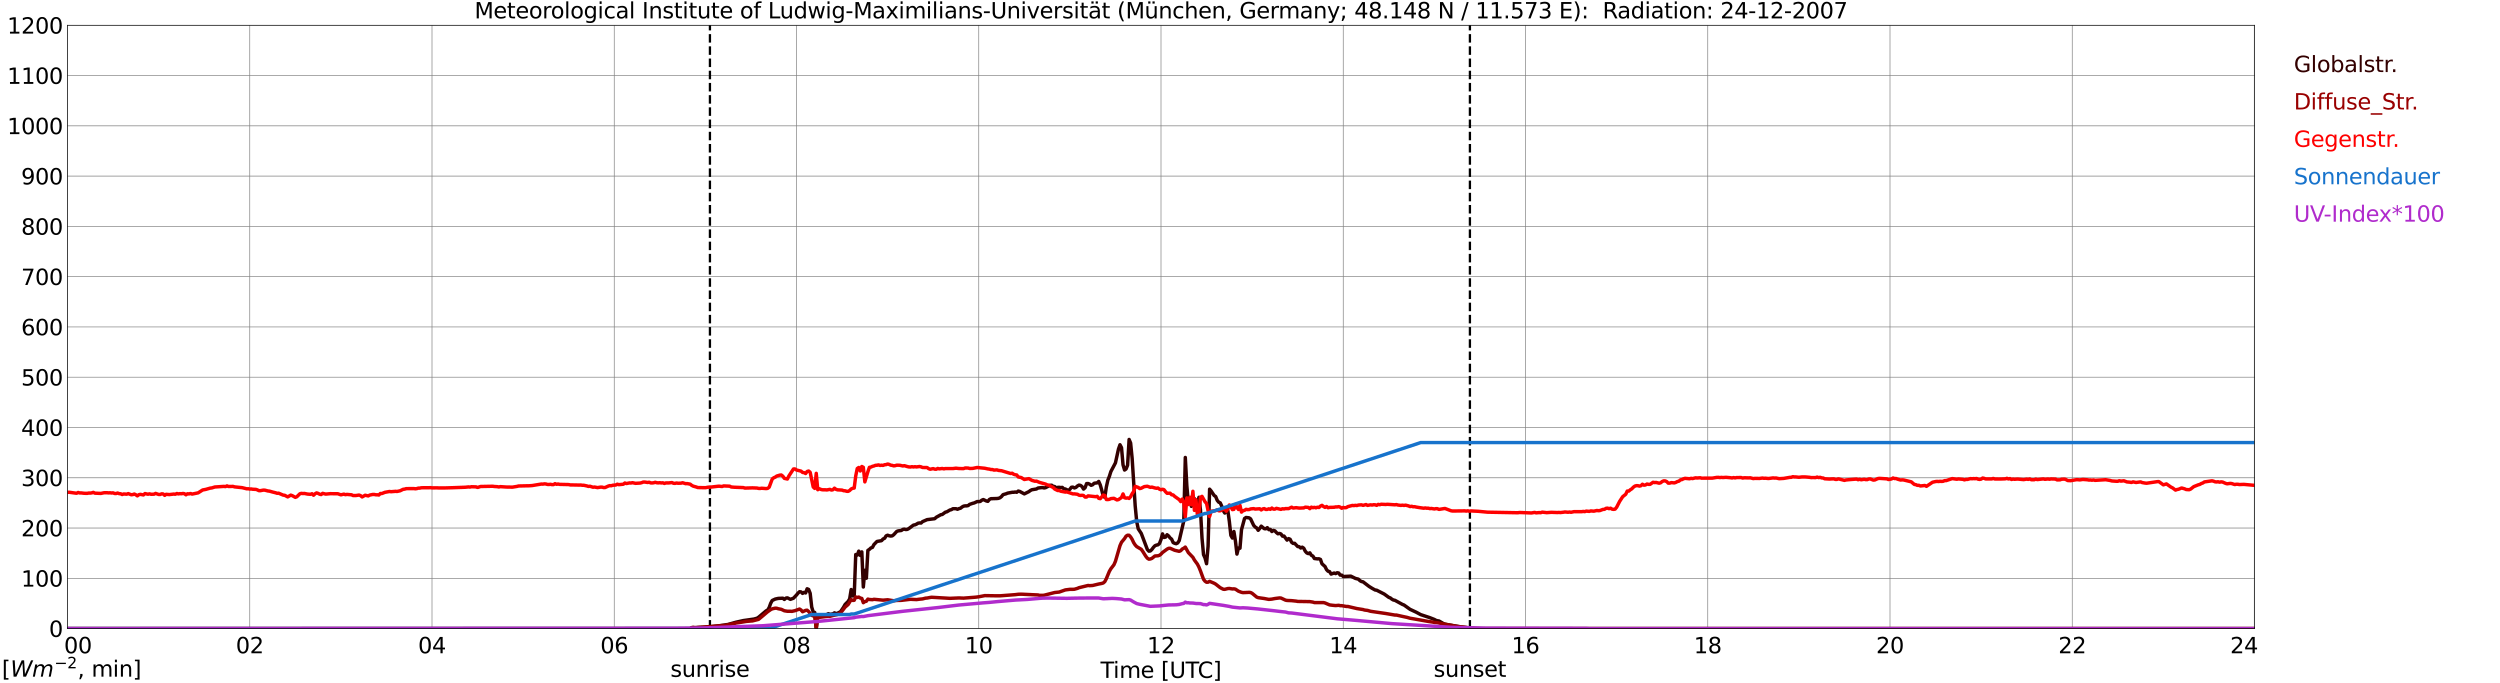 <?xml version="1.0" encoding="utf-8" standalone="no"?>
<!DOCTYPE svg PUBLIC "-//W3C//DTD SVG 1.1//EN"
  "http://www.w3.org/Graphics/SVG/1.1/DTD/svg11.dtd">
<svg xmlns:xlink="http://www.w3.org/1999/xlink" width="1085.4pt" height="296.64pt" viewBox="0 0 1085.4 296.64" xmlns="http://www.w3.org/2000/svg" version="1.1">
 <defs>
  <style type="text/css">*{stroke-linejoin: round; stroke-linecap: butt}</style>
 </defs>
 <g id="figure_1">
  <g id="patch_1">
   <path d="M 0 296.64 
L 1085.4 296.64 
L 1085.4 0 
L 0 0 
z
" style="fill: #ffffff"/>
  </g>
  <g id="axes_1">
   <g id="patch_2">
    <path d="M 29.306 272.909 
L 978.814 272.909 
L 978.814 10.976 
L 29.306 10.976 
z
" style="fill: #ffffff"/>
   </g>
   <g id="patch_3">
    <path d="M 978.814 272.909 
L 978.814 272.909 
L 978.814 10.976 
L 978.814 10.976 
z
" clip-path="url(#pdac67a9894)" style="fill: #d3d3d3; opacity: 0.25; stroke: #d3d3d3; stroke-linejoin: miter"/>
   </g>
   <g id="matplotlib.axis_1">
    <g id="xtick_1">
     <g id="line2d_1">
      <path d="M 29.306 272.909 
L 29.306 10.976 
" clip-path="url(#pdac67a9894)" style="fill: none; stroke: #808080; stroke-width: 0.3; stroke-linecap: square"/>
     </g>
     <g id="line2d_2"/>
     <g id="text_1">
      <!--    00 -->
      <g transform="translate(18.733 283.627) scale(0.095 -0.095)">
       <defs>
        <path id="DejaVuSans-20" transform="scale(0.016)"/>
        <path id="DejaVuSans-30" d="M 2034 4250 
Q 1547 4250 1301 3770 
Q 1056 3291 1056 2328 
Q 1056 1369 1301 889 
Q 1547 409 2034 409 
Q 2525 409 2770 889 
Q 3016 1369 3016 2328 
Q 3016 3291 2770 3770 
Q 2525 4250 2034 4250 
z
M 2034 4750 
Q 2819 4750 3233 4129 
Q 3647 3509 3647 2328 
Q 3647 1150 3233 529 
Q 2819 -91 2034 -91 
Q 1250 -91 836 529 
Q 422 1150 422 2328 
Q 422 3509 836 4129 
Q 1250 4750 2034 4750 
z
" transform="scale(0.016)"/>
       </defs>
       <use xlink:href="#DejaVuSans-20"/>
       <use xlink:href="#DejaVuSans-20" transform="translate(31.787 0)"/>
       <use xlink:href="#DejaVuSans-20" transform="translate(63.574 0)"/>
       <use xlink:href="#DejaVuSans-30" transform="translate(95.361 0)"/>
       <use xlink:href="#DejaVuSans-30" transform="translate(158.984 0)"/>
      </g>
     </g>
    </g>
    <g id="xtick_2">
     <g id="line2d_3">
      <path d="M 108.431 272.909 
L 108.431 10.976 
" clip-path="url(#pdac67a9894)" style="fill: none; stroke: #808080; stroke-width: 0.3; stroke-linecap: square"/>
     </g>
     <g id="line2d_4"/>
     <g id="text_2">
      <!-- 02 -->
      <g transform="translate(102.387 283.627) scale(0.095 -0.095)">
       <defs>
        <path id="DejaVuSans-32" d="M 1228 531 
L 3431 531 
L 3431 0 
L 469 0 
L 469 531 
Q 828 903 1448 1529 
Q 2069 2156 2228 2338 
Q 2531 2678 2651 2914 
Q 2772 3150 2772 3378 
Q 2772 3750 2511 3984 
Q 2250 4219 1831 4219 
Q 1534 4219 1204 4116 
Q 875 4013 500 3803 
L 500 4441 
Q 881 4594 1212 4672 
Q 1544 4750 1819 4750 
Q 2544 4750 2975 4387 
Q 3406 4025 3406 3419 
Q 3406 3131 3298 2873 
Q 3191 2616 2906 2266 
Q 2828 2175 2409 1742 
Q 1991 1309 1228 531 
z
" transform="scale(0.016)"/>
       </defs>
       <use xlink:href="#DejaVuSans-30"/>
       <use xlink:href="#DejaVuSans-32" transform="translate(63.623 0)"/>
      </g>
     </g>
    </g>
    <g id="xtick_3">
     <g id="line2d_5">
      <path d="M 187.557 272.909 
L 187.557 10.976 
" clip-path="url(#pdac67a9894)" style="fill: none; stroke: #808080; stroke-width: 0.3; stroke-linecap: square"/>
     </g>
     <g id="line2d_6"/>
     <g id="text_3">
      <!-- 04 -->
      <g transform="translate(181.513 283.627) scale(0.095 -0.095)">
       <defs>
        <path id="DejaVuSans-34" d="M 2419 4116 
L 825 1625 
L 2419 1625 
L 2419 4116 
z
M 2253 4666 
L 3047 4666 
L 3047 1625 
L 3713 1625 
L 3713 1100 
L 3047 1100 
L 3047 0 
L 2419 0 
L 2419 1100 
L 313 1100 
L 313 1709 
L 2253 4666 
z
" transform="scale(0.016)"/>
       </defs>
       <use xlink:href="#DejaVuSans-30"/>
       <use xlink:href="#DejaVuSans-34" transform="translate(63.623 0)"/>
      </g>
     </g>
    </g>
    <g id="xtick_4">
     <g id="line2d_7">
      <path d="M 266.683 272.909 
L 266.683 10.976 
" clip-path="url(#pdac67a9894)" style="fill: none; stroke: #808080; stroke-width: 0.3; stroke-linecap: square"/>
     </g>
     <g id="line2d_8"/>
     <g id="text_4">
      <!-- 06 -->
      <g transform="translate(260.638 283.627) scale(0.095 -0.095)">
       <defs>
        <path id="DejaVuSans-36" d="M 2113 2584 
Q 1688 2584 1439 2293 
Q 1191 2003 1191 1497 
Q 1191 994 1439 701 
Q 1688 409 2113 409 
Q 2538 409 2786 701 
Q 3034 994 3034 1497 
Q 3034 2003 2786 2293 
Q 2538 2584 2113 2584 
z
M 3366 4563 
L 3366 3988 
Q 3128 4100 2886 4159 
Q 2644 4219 2406 4219 
Q 1781 4219 1451 3797 
Q 1122 3375 1075 2522 
Q 1259 2794 1537 2939 
Q 1816 3084 2150 3084 
Q 2853 3084 3261 2657 
Q 3669 2231 3669 1497 
Q 3669 778 3244 343 
Q 2819 -91 2113 -91 
Q 1303 -91 875 529 
Q 447 1150 447 2328 
Q 447 3434 972 4092 
Q 1497 4750 2381 4750 
Q 2619 4750 2861 4703 
Q 3103 4656 3366 4563 
z
" transform="scale(0.016)"/>
       </defs>
       <use xlink:href="#DejaVuSans-30"/>
       <use xlink:href="#DejaVuSans-36" transform="translate(63.623 0)"/>
      </g>
     </g>
    </g>
    <g id="xtick_5">
     <g id="line2d_9">
      <path d="M 345.808 272.909 
L 345.808 10.976 
" clip-path="url(#pdac67a9894)" style="fill: none; stroke: #808080; stroke-width: 0.3; stroke-linecap: square"/>
     </g>
     <g id="line2d_10"/>
     <g id="text_5">
      <!-- 08 -->
      <g transform="translate(339.764 283.627) scale(0.095 -0.095)">
       <defs>
        <path id="DejaVuSans-38" d="M 2034 2216 
Q 1584 2216 1326 1975 
Q 1069 1734 1069 1313 
Q 1069 891 1326 650 
Q 1584 409 2034 409 
Q 2484 409 2743 651 
Q 3003 894 3003 1313 
Q 3003 1734 2745 1975 
Q 2488 2216 2034 2216 
z
M 1403 2484 
Q 997 2584 770 2862 
Q 544 3141 544 3541 
Q 544 4100 942 4425 
Q 1341 4750 2034 4750 
Q 2731 4750 3128 4425 
Q 3525 4100 3525 3541 
Q 3525 3141 3298 2862 
Q 3072 2584 2669 2484 
Q 3125 2378 3379 2068 
Q 3634 1759 3634 1313 
Q 3634 634 3220 271 
Q 2806 -91 2034 -91 
Q 1263 -91 848 271 
Q 434 634 434 1313 
Q 434 1759 690 2068 
Q 947 2378 1403 2484 
z
M 1172 3481 
Q 1172 3119 1398 2916 
Q 1625 2713 2034 2713 
Q 2441 2713 2670 2916 
Q 2900 3119 2900 3481 
Q 2900 3844 2670 4047 
Q 2441 4250 2034 4250 
Q 1625 4250 1398 4047 
Q 1172 3844 1172 3481 
z
" transform="scale(0.016)"/>
       </defs>
       <use xlink:href="#DejaVuSans-30"/>
       <use xlink:href="#DejaVuSans-38" transform="translate(63.623 0)"/>
      </g>
     </g>
    </g>
    <g id="xtick_6">
     <g id="line2d_11">
      <path d="M 424.934 272.909 
L 424.934 10.976 
" clip-path="url(#pdac67a9894)" style="fill: none; stroke: #808080; stroke-width: 0.3; stroke-linecap: square"/>
     </g>
     <g id="line2d_12"/>
     <g id="text_6">
      <!-- 10 -->
      <g transform="translate(418.89 283.627) scale(0.095 -0.095)">
       <defs>
        <path id="DejaVuSans-31" d="M 794 531 
L 1825 531 
L 1825 4091 
L 703 3866 
L 703 4441 
L 1819 4666 
L 2450 4666 
L 2450 531 
L 3481 531 
L 3481 0 
L 794 0 
L 794 531 
z
" transform="scale(0.016)"/>
       </defs>
       <use xlink:href="#DejaVuSans-31"/>
       <use xlink:href="#DejaVuSans-30" transform="translate(63.623 0)"/>
      </g>
     </g>
    </g>
    <g id="xtick_7">
     <g id="line2d_13">
      <path d="M 504.06 272.909 
L 504.06 10.976 
" clip-path="url(#pdac67a9894)" style="fill: none; stroke: #808080; stroke-width: 0.3; stroke-linecap: square"/>
     </g>
     <g id="line2d_14"/>
     <g id="text_7">
      <!-- 12 -->
      <g transform="translate(498.015 283.627) scale(0.095 -0.095)">
       <use xlink:href="#DejaVuSans-31"/>
       <use xlink:href="#DejaVuSans-32" transform="translate(63.623 0)"/>
      </g>
     </g>
    </g>
    <g id="xtick_8">
     <g id="line2d_15">
      <path d="M 583.185 272.909 
L 583.185 10.976 
" clip-path="url(#pdac67a9894)" style="fill: none; stroke: #808080; stroke-width: 0.3; stroke-linecap: square"/>
     </g>
     <g id="line2d_16"/>
     <g id="text_8">
      <!-- 14 -->
      <g transform="translate(577.141 283.627) scale(0.095 -0.095)">
       <use xlink:href="#DejaVuSans-31"/>
       <use xlink:href="#DejaVuSans-34" transform="translate(63.623 0)"/>
      </g>
     </g>
    </g>
    <g id="xtick_9">
     <g id="line2d_17">
      <path d="M 662.311 272.909 
L 662.311 10.976 
" clip-path="url(#pdac67a9894)" style="fill: none; stroke: #808080; stroke-width: 0.3; stroke-linecap: square"/>
     </g>
     <g id="line2d_18"/>
     <g id="text_9">
      <!-- 16 -->
      <g transform="translate(656.267 283.627) scale(0.095 -0.095)">
       <use xlink:href="#DejaVuSans-31"/>
       <use xlink:href="#DejaVuSans-36" transform="translate(63.623 0)"/>
      </g>
     </g>
    </g>
    <g id="xtick_10">
     <g id="line2d_19">
      <path d="M 741.437 272.909 
L 741.437 10.976 
" clip-path="url(#pdac67a9894)" style="fill: none; stroke: #808080; stroke-width: 0.3; stroke-linecap: square"/>
     </g>
     <g id="line2d_20"/>
     <g id="text_10">
      <!-- 18 -->
      <g transform="translate(735.392 283.627) scale(0.095 -0.095)">
       <use xlink:href="#DejaVuSans-31"/>
       <use xlink:href="#DejaVuSans-38" transform="translate(63.623 0)"/>
      </g>
     </g>
    </g>
    <g id="xtick_11">
     <g id="line2d_21">
      <path d="M 820.562 272.909 
L 820.562 10.976 
" clip-path="url(#pdac67a9894)" style="fill: none; stroke: #808080; stroke-width: 0.3; stroke-linecap: square"/>
     </g>
     <g id="line2d_22"/>
     <g id="text_11">
      <!-- 20 -->
      <g transform="translate(814.518 283.627) scale(0.095 -0.095)">
       <use xlink:href="#DejaVuSans-32"/>
       <use xlink:href="#DejaVuSans-30" transform="translate(63.623 0)"/>
      </g>
     </g>
    </g>
    <g id="xtick_12">
     <g id="line2d_23">
      <path d="M 899.688 272.909 
L 899.688 10.976 
" clip-path="url(#pdac67a9894)" style="fill: none; stroke: #808080; stroke-width: 0.3; stroke-linecap: square"/>
     </g>
     <g id="line2d_24"/>
     <g id="text_12">
      <!-- 22 -->
      <g transform="translate(893.644 283.627) scale(0.095 -0.095)">
       <use xlink:href="#DejaVuSans-32"/>
       <use xlink:href="#DejaVuSans-32" transform="translate(63.623 0)"/>
      </g>
     </g>
    </g>
    <g id="xtick_13">
     <g id="line2d_25">
      <path d="M 978.814 272.909 
L 978.814 10.976 
" clip-path="url(#pdac67a9894)" style="fill: none; stroke: #808080; stroke-width: 0.3; stroke-linecap: square"/>
     </g>
     <g id="line2d_26"/>
     <g id="text_13">
      <!-- 24    -->
      <g transform="translate(968.241 283.627) scale(0.095 -0.095)">
       <use xlink:href="#DejaVuSans-32"/>
       <use xlink:href="#DejaVuSans-34" transform="translate(63.623 0)"/>
       <use xlink:href="#DejaVuSans-20" transform="translate(127.246 0)"/>
       <use xlink:href="#DejaVuSans-20" transform="translate(159.033 0)"/>
       <use xlink:href="#DejaVuSans-20" transform="translate(190.82 0)"/>
      </g>
     </g>
    </g>
    <g id="text_14">
     <!-- Time [UTC] -->
     <g transform="translate(477.806 294.322) scale(0.095 -0.095)">
      <defs>
       <path id="DejaVuSans-54" d="M -19 4666 
L 3928 4666 
L 3928 4134 
L 2272 4134 
L 2272 0 
L 1638 0 
L 1638 4134 
L -19 4134 
L -19 4666 
z
" transform="scale(0.016)"/>
       <path id="DejaVuSans-69" d="M 603 3500 
L 1178 3500 
L 1178 0 
L 603 0 
L 603 3500 
z
M 603 4863 
L 1178 4863 
L 1178 4134 
L 603 4134 
L 603 4863 
z
" transform="scale(0.016)"/>
       <path id="DejaVuSans-6d" d="M 3328 2828 
Q 3544 3216 3844 3400 
Q 4144 3584 4550 3584 
Q 5097 3584 5394 3201 
Q 5691 2819 5691 2113 
L 5691 0 
L 5113 0 
L 5113 2094 
Q 5113 2597 4934 2840 
Q 4756 3084 4391 3084 
Q 3944 3084 3684 2787 
Q 3425 2491 3425 1978 
L 3425 0 
L 2847 0 
L 2847 2094 
Q 2847 2600 2669 2842 
Q 2491 3084 2119 3084 
Q 1678 3084 1418 2786 
Q 1159 2488 1159 1978 
L 1159 0 
L 581 0 
L 581 3500 
L 1159 3500 
L 1159 2956 
Q 1356 3278 1631 3431 
Q 1906 3584 2284 3584 
Q 2666 3584 2933 3390 
Q 3200 3197 3328 2828 
z
" transform="scale(0.016)"/>
       <path id="DejaVuSans-65" d="M 3597 1894 
L 3597 1613 
L 953 1613 
Q 991 1019 1311 708 
Q 1631 397 2203 397 
Q 2534 397 2845 478 
Q 3156 559 3463 722 
L 3463 178 
Q 3153 47 2828 -22 
Q 2503 -91 2169 -91 
Q 1331 -91 842 396 
Q 353 884 353 1716 
Q 353 2575 817 3079 
Q 1281 3584 2069 3584 
Q 2775 3584 3186 3129 
Q 3597 2675 3597 1894 
z
M 3022 2063 
Q 3016 2534 2758 2815 
Q 2500 3097 2075 3097 
Q 1594 3097 1305 2825 
Q 1016 2553 972 2059 
L 3022 2063 
z
" transform="scale(0.016)"/>
       <path id="DejaVuSans-5b" d="M 550 4863 
L 1875 4863 
L 1875 4416 
L 1125 4416 
L 1125 -397 
L 1875 -397 
L 1875 -844 
L 550 -844 
L 550 4863 
z
" transform="scale(0.016)"/>
       <path id="DejaVuSans-55" d="M 556 4666 
L 1191 4666 
L 1191 1831 
Q 1191 1081 1462 751 
Q 1734 422 2344 422 
Q 2950 422 3222 751 
Q 3494 1081 3494 1831 
L 3494 4666 
L 4128 4666 
L 4128 1753 
Q 4128 841 3676 375 
Q 3225 -91 2344 -91 
Q 1459 -91 1007 375 
Q 556 841 556 1753 
L 556 4666 
z
" transform="scale(0.016)"/>
       <path id="DejaVuSans-43" d="M 4122 4306 
L 4122 3641 
Q 3803 3938 3442 4084 
Q 3081 4231 2675 4231 
Q 1875 4231 1450 3742 
Q 1025 3253 1025 2328 
Q 1025 1406 1450 917 
Q 1875 428 2675 428 
Q 3081 428 3442 575 
Q 3803 722 4122 1019 
L 4122 359 
Q 3791 134 3420 21 
Q 3050 -91 2638 -91 
Q 1578 -91 968 557 
Q 359 1206 359 2328 
Q 359 3453 968 4101 
Q 1578 4750 2638 4750 
Q 3056 4750 3426 4639 
Q 3797 4528 4122 4306 
z
" transform="scale(0.016)"/>
       <path id="DejaVuSans-5d" d="M 1947 4863 
L 1947 -844 
L 622 -844 
L 622 -397 
L 1369 -397 
L 1369 4416 
L 622 4416 
L 622 4863 
L 1947 4863 
z
" transform="scale(0.016)"/>
      </defs>
      <use xlink:href="#DejaVuSans-54"/>
      <use xlink:href="#DejaVuSans-69" transform="translate(57.959 0)"/>
      <use xlink:href="#DejaVuSans-6d" transform="translate(85.742 0)"/>
      <use xlink:href="#DejaVuSans-65" transform="translate(183.154 0)"/>
      <use xlink:href="#DejaVuSans-20" transform="translate(244.678 0)"/>
      <use xlink:href="#DejaVuSans-5b" transform="translate(276.465 0)"/>
      <use xlink:href="#DejaVuSans-55" transform="translate(315.479 0)"/>
      <use xlink:href="#DejaVuSans-54" transform="translate(388.672 0)"/>
      <use xlink:href="#DejaVuSans-43" transform="translate(443.881 0)"/>
      <use xlink:href="#DejaVuSans-5d" transform="translate(513.705 0)"/>
     </g>
    </g>
   </g>
   <g id="matplotlib.axis_2">
    <g id="ytick_1">
     <g id="line2d_27">
      <path d="M 29.306 272.909 
L 978.814 272.909 
" clip-path="url(#pdac67a9894)" style="fill: none; stroke: #808080; stroke-width: 0.3; stroke-linecap: square"/>
     </g>
     <g id="line2d_28"/>
     <g id="text_15">
      <!-- 0 -->
      <g transform="translate(21.261 276.518) scale(0.095 -0.095)">
       <use xlink:href="#DejaVuSans-30"/>
      </g>
     </g>
    </g>
    <g id="ytick_2">
     <g id="line2d_29">
      <path d="M 29.306 251.081 
L 978.814 251.081 
" clip-path="url(#pdac67a9894)" style="fill: none; stroke: #808080; stroke-width: 0.3; stroke-linecap: square"/>
     </g>
     <g id="line2d_30"/>
     <g id="text_16">
      <!-- 100 -->
      <g transform="translate(9.173 254.69) scale(0.095 -0.095)">
       <use xlink:href="#DejaVuSans-31"/>
       <use xlink:href="#DejaVuSans-30" transform="translate(63.623 0)"/>
       <use xlink:href="#DejaVuSans-30" transform="translate(127.246 0)"/>
      </g>
     </g>
    </g>
    <g id="ytick_3">
     <g id="line2d_31">
      <path d="M 29.306 229.253 
L 978.814 229.253 
" clip-path="url(#pdac67a9894)" style="fill: none; stroke: #808080; stroke-width: 0.3; stroke-linecap: square"/>
     </g>
     <g id="line2d_32"/>
     <g id="text_17">
      <!-- 200 -->
      <g transform="translate(9.173 232.863) scale(0.095 -0.095)">
       <use xlink:href="#DejaVuSans-32"/>
       <use xlink:href="#DejaVuSans-30" transform="translate(63.623 0)"/>
       <use xlink:href="#DejaVuSans-30" transform="translate(127.246 0)"/>
      </g>
     </g>
    </g>
    <g id="ytick_4">
     <g id="line2d_33">
      <path d="M 29.306 207.426 
L 978.814 207.426 
" clip-path="url(#pdac67a9894)" style="fill: none; stroke: #808080; stroke-width: 0.3; stroke-linecap: square"/>
     </g>
     <g id="line2d_34"/>
     <g id="text_18">
      <!-- 300 -->
      <g transform="translate(9.173 211.035) scale(0.095 -0.095)">
       <defs>
        <path id="DejaVuSans-33" d="M 2597 2516 
Q 3050 2419 3304 2112 
Q 3559 1806 3559 1356 
Q 3559 666 3084 287 
Q 2609 -91 1734 -91 
Q 1441 -91 1130 -33 
Q 819 25 488 141 
L 488 750 
Q 750 597 1062 519 
Q 1375 441 1716 441 
Q 2309 441 2620 675 
Q 2931 909 2931 1356 
Q 2931 1769 2642 2001 
Q 2353 2234 1838 2234 
L 1294 2234 
L 1294 2753 
L 1863 2753 
Q 2328 2753 2575 2939 
Q 2822 3125 2822 3475 
Q 2822 3834 2567 4026 
Q 2313 4219 1838 4219 
Q 1578 4219 1281 4162 
Q 984 4106 628 3988 
L 628 4550 
Q 988 4650 1302 4700 
Q 1616 4750 1894 4750 
Q 2613 4750 3031 4423 
Q 3450 4097 3450 3541 
Q 3450 3153 3228 2886 
Q 3006 2619 2597 2516 
z
" transform="scale(0.016)"/>
       </defs>
       <use xlink:href="#DejaVuSans-33"/>
       <use xlink:href="#DejaVuSans-30" transform="translate(63.623 0)"/>
       <use xlink:href="#DejaVuSans-30" transform="translate(127.246 0)"/>
      </g>
     </g>
    </g>
    <g id="ytick_5">
     <g id="line2d_35">
      <path d="M 29.306 185.598 
L 978.814 185.598 
" clip-path="url(#pdac67a9894)" style="fill: none; stroke: #808080; stroke-width: 0.3; stroke-linecap: square"/>
     </g>
     <g id="line2d_36"/>
     <g id="text_19">
      <!-- 400 -->
      <g transform="translate(9.173 189.207) scale(0.095 -0.095)">
       <use xlink:href="#DejaVuSans-34"/>
       <use xlink:href="#DejaVuSans-30" transform="translate(63.623 0)"/>
       <use xlink:href="#DejaVuSans-30" transform="translate(127.246 0)"/>
      </g>
     </g>
    </g>
    <g id="ytick_6">
     <g id="line2d_37">
      <path d="M 29.306 163.77 
L 978.814 163.77 
" clip-path="url(#pdac67a9894)" style="fill: none; stroke: #808080; stroke-width: 0.3; stroke-linecap: square"/>
     </g>
     <g id="line2d_38"/>
     <g id="text_20">
      <!-- 500 -->
      <g transform="translate(9.173 167.379) scale(0.095 -0.095)">
       <defs>
        <path id="DejaVuSans-35" d="M 691 4666 
L 3169 4666 
L 3169 4134 
L 1269 4134 
L 1269 2991 
Q 1406 3038 1543 3061 
Q 1681 3084 1819 3084 
Q 2600 3084 3056 2656 
Q 3513 2228 3513 1497 
Q 3513 744 3044 326 
Q 2575 -91 1722 -91 
Q 1428 -91 1123 -41 
Q 819 9 494 109 
L 494 744 
Q 775 591 1075 516 
Q 1375 441 1709 441 
Q 2250 441 2565 725 
Q 2881 1009 2881 1497 
Q 2881 1984 2565 2268 
Q 2250 2553 1709 2553 
Q 1456 2553 1204 2497 
Q 953 2441 691 2322 
L 691 4666 
z
" transform="scale(0.016)"/>
       </defs>
       <use xlink:href="#DejaVuSans-35"/>
       <use xlink:href="#DejaVuSans-30" transform="translate(63.623 0)"/>
       <use xlink:href="#DejaVuSans-30" transform="translate(127.246 0)"/>
      </g>
     </g>
    </g>
    <g id="ytick_7">
     <g id="line2d_39">
      <path d="M 29.306 141.942 
L 978.814 141.942 
" clip-path="url(#pdac67a9894)" style="fill: none; stroke: #808080; stroke-width: 0.3; stroke-linecap: square"/>
     </g>
     <g id="line2d_40"/>
     <g id="text_21">
      <!-- 600 -->
      <g transform="translate(9.173 145.551) scale(0.095 -0.095)">
       <use xlink:href="#DejaVuSans-36"/>
       <use xlink:href="#DejaVuSans-30" transform="translate(63.623 0)"/>
       <use xlink:href="#DejaVuSans-30" transform="translate(127.246 0)"/>
      </g>
     </g>
    </g>
    <g id="ytick_8">
     <g id="line2d_41">
      <path d="M 29.306 120.114 
L 978.814 120.114 
" clip-path="url(#pdac67a9894)" style="fill: none; stroke: #808080; stroke-width: 0.3; stroke-linecap: square"/>
     </g>
     <g id="line2d_42"/>
     <g id="text_22">
      <!-- 700 -->
      <g transform="translate(9.173 123.724) scale(0.095 -0.095)">
       <defs>
        <path id="DejaVuSans-37" d="M 525 4666 
L 3525 4666 
L 3525 4397 
L 1831 0 
L 1172 0 
L 2766 4134 
L 525 4134 
L 525 4666 
z
" transform="scale(0.016)"/>
       </defs>
       <use xlink:href="#DejaVuSans-37"/>
       <use xlink:href="#DejaVuSans-30" transform="translate(63.623 0)"/>
       <use xlink:href="#DejaVuSans-30" transform="translate(127.246 0)"/>
      </g>
     </g>
    </g>
    <g id="ytick_9">
     <g id="line2d_43">
      <path d="M 29.306 98.287 
L 978.814 98.287 
" clip-path="url(#pdac67a9894)" style="fill: none; stroke: #808080; stroke-width: 0.3; stroke-linecap: square"/>
     </g>
     <g id="line2d_44"/>
     <g id="text_23">
      <!-- 800 -->
      <g transform="translate(9.173 101.896) scale(0.095 -0.095)">
       <use xlink:href="#DejaVuSans-38"/>
       <use xlink:href="#DejaVuSans-30" transform="translate(63.623 0)"/>
       <use xlink:href="#DejaVuSans-30" transform="translate(127.246 0)"/>
      </g>
     </g>
    </g>
    <g id="ytick_10">
     <g id="line2d_45">
      <path d="M 29.306 76.459 
L 978.814 76.459 
" clip-path="url(#pdac67a9894)" style="fill: none; stroke: #808080; stroke-width: 0.3; stroke-linecap: square"/>
     </g>
     <g id="line2d_46"/>
     <g id="text_24">
      <!-- 900 -->
      <g transform="translate(9.173 80.068) scale(0.095 -0.095)">
       <defs>
        <path id="DejaVuSans-39" d="M 703 97 
L 703 672 
Q 941 559 1184 500 
Q 1428 441 1663 441 
Q 2288 441 2617 861 
Q 2947 1281 2994 2138 
Q 2813 1869 2534 1725 
Q 2256 1581 1919 1581 
Q 1219 1581 811 2004 
Q 403 2428 403 3163 
Q 403 3881 828 4315 
Q 1253 4750 1959 4750 
Q 2769 4750 3195 4129 
Q 3622 3509 3622 2328 
Q 3622 1225 3098 567 
Q 2575 -91 1691 -91 
Q 1453 -91 1209 -44 
Q 966 3 703 97 
z
M 1959 2075 
Q 2384 2075 2632 2365 
Q 2881 2656 2881 3163 
Q 2881 3666 2632 3958 
Q 2384 4250 1959 4250 
Q 1534 4250 1286 3958 
Q 1038 3666 1038 3163 
Q 1038 2656 1286 2365 
Q 1534 2075 1959 2075 
z
" transform="scale(0.016)"/>
       </defs>
       <use xlink:href="#DejaVuSans-39"/>
       <use xlink:href="#DejaVuSans-30" transform="translate(63.623 0)"/>
       <use xlink:href="#DejaVuSans-30" transform="translate(127.246 0)"/>
      </g>
     </g>
    </g>
    <g id="ytick_11">
     <g id="line2d_47">
      <path d="M 29.306 54.631 
L 978.814 54.631 
" clip-path="url(#pdac67a9894)" style="fill: none; stroke: #808080; stroke-width: 0.3; stroke-linecap: square"/>
     </g>
     <g id="line2d_48"/>
     <g id="text_25">
      <!-- 1000 -->
      <g transform="translate(3.128 58.24) scale(0.095 -0.095)">
       <use xlink:href="#DejaVuSans-31"/>
       <use xlink:href="#DejaVuSans-30" transform="translate(63.623 0)"/>
       <use xlink:href="#DejaVuSans-30" transform="translate(127.246 0)"/>
       <use xlink:href="#DejaVuSans-30" transform="translate(190.869 0)"/>
      </g>
     </g>
    </g>
    <g id="ytick_12">
     <g id="line2d_49">
      <path d="M 29.306 32.803 
L 978.814 32.803 
" clip-path="url(#pdac67a9894)" style="fill: none; stroke: #808080; stroke-width: 0.3; stroke-linecap: square"/>
     </g>
     <g id="line2d_50"/>
     <g id="text_26">
      <!-- 1100 -->
      <g transform="translate(3.128 36.413) scale(0.095 -0.095)">
       <use xlink:href="#DejaVuSans-31"/>
       <use xlink:href="#DejaVuSans-31" transform="translate(63.623 0)"/>
       <use xlink:href="#DejaVuSans-30" transform="translate(127.246 0)"/>
       <use xlink:href="#DejaVuSans-30" transform="translate(190.869 0)"/>
      </g>
     </g>
    </g>
    <g id="ytick_13">
     <g id="line2d_51">
      <path d="M 29.306 10.976 
L 978.814 10.976 
" clip-path="url(#pdac67a9894)" style="fill: none; stroke: #808080; stroke-width: 0.3; stroke-linecap: square"/>
     </g>
     <g id="line2d_52"/>
     <g id="text_27">
      <!-- 1200 -->
      <g transform="translate(3.128 14.585) scale(0.095 -0.095)">
       <use xlink:href="#DejaVuSans-31"/>
       <use xlink:href="#DejaVuSans-32" transform="translate(63.623 0)"/>
       <use xlink:href="#DejaVuSans-30" transform="translate(127.246 0)"/>
       <use xlink:href="#DejaVuSans-30" transform="translate(190.869 0)"/>
      </g>
     </g>
    </g>
   </g>
   <g id="line2d_53">
    <path d="M 308.224 272.909 
L 308.224 10.976 
" clip-path="url(#pdac67a9894)" style="fill: none; stroke-dasharray: 3.7,1.6; stroke-dashoffset: 0; stroke: #000000"/>
   </g>
   <g id="line2d_54">
    <path d="M 638.178 272.909 
L 638.178 10.976 
" clip-path="url(#pdac67a9894)" style="fill: none; stroke-dasharray: 3.7,1.6; stroke-dashoffset: 0; stroke: #000000"/>
   </g>
   <g id="line2d_55">
    <path d="M 29.306 272.909 
L 299.652 272.909 
L 300.311 272.498 
L 300.971 272.457 
L 301.63 272.54 
L 302.949 272.415 
L 305.586 272.335 
L 306.905 272.212 
L 308.224 272.13 
L 310.202 271.924 
L 311.521 271.761 
L 312.839 271.597 
L 316.136 271.106 
L 319.433 270.165 
L 322.73 269.427 
L 327.346 268.772 
L 328.665 268.404 
L 329.324 267.993 
L 332.621 265.208 
L 333.28 264.881 
L 333.94 263.776 
L 334.599 261.932 
L 335.258 260.705 
L 336.577 260.089 
L 337.896 259.803 
L 339.874 259.72 
L 340.533 260.253 
L 341.193 259.681 
L 341.852 259.557 
L 343.171 260.212 
L 344.49 259.72 
L 345.808 258.328 
L 346.468 257.509 
L 347.127 256.896 
L 347.787 256.977 
L 348.446 257.632 
L 349.105 257.182 
L 349.765 257.429 
L 350.424 255.626 
L 351.083 255.912 
L 351.743 257.592 
L 352.402 263.529 
L 353.062 265.701 
L 353.721 265.904 
L 354.38 272.909 
L 355.04 266.972 
L 356.359 266.93 
L 357.677 266.93 
L 358.337 266.93 
L 358.996 266.808 
L 359.655 266.439 
L 360.315 266.725 
L 361.634 266.52 
L 362.293 266.07 
L 362.952 266.398 
L 363.612 266.234 
L 364.93 265.579 
L 366.249 263.612 
L 366.909 262.425 
L 368.227 261.115 
L 368.887 260.009 
L 369.546 255.955 
L 370.206 258.738 
L 370.865 258.657 
L 371.524 240.761 
L 372.184 241.008 
L 372.843 239.288 
L 373.502 241.13 
L 374.162 239.615 
L 374.821 254.849 
L 375.481 247.6 
L 376.14 251.04 
L 376.799 238.96 
L 377.459 238.508 
L 378.118 237.895 
L 378.777 237.648 
L 379.437 236.419 
L 380.756 235.068 
L 382.734 234.741 
L 383.393 234.003 
L 384.053 233.717 
L 384.712 232.652 
L 385.371 232.366 
L 386.031 232.61 
L 386.69 232.735 
L 387.349 232.652 
L 388.009 232.161 
L 389.328 230.727 
L 389.987 230.482 
L 391.306 230.318 
L 391.965 229.867 
L 392.624 229.744 
L 393.284 229.908 
L 393.943 229.827 
L 394.603 229.458 
L 396.581 227.983 
L 397.24 227.861 
L 397.899 227.575 
L 398.559 227.164 
L 399.218 227.042 
L 399.878 227.084 
L 400.537 226.468 
L 402.515 225.608 
L 405.812 225.2 
L 406.471 224.584 
L 408.45 223.48 
L 409.109 223.355 
L 410.428 222.373 
L 411.087 222.209 
L 412.406 221.432 
L 413.065 221.267 
L 413.725 220.858 
L 415.043 220.858 
L 415.703 221.103 
L 416.362 220.817 
L 417.022 220.653 
L 417.681 220.121 
L 418.34 219.752 
L 419 219.629 
L 419.659 219.629 
L 420.318 219.507 
L 420.978 218.975 
L 422.297 218.523 
L 422.956 218.359 
L 424.275 217.746 
L 424.934 217.787 
L 425.593 217.704 
L 426.253 217.172 
L 426.912 216.886 
L 428.231 217.499 
L 428.89 217.663 
L 429.55 216.844 
L 430.209 216.517 
L 432.847 216.436 
L 433.506 216.353 
L 434.165 216.106 
L 434.825 215.576 
L 435.484 214.755 
L 436.803 214.386 
L 437.462 214.1 
L 439.44 213.732 
L 440.1 213.732 
L 440.759 213.609 
L 441.419 213.732 
L 442.078 213.199 
L 442.737 213.363 
L 444.716 214.428 
L 446.694 213.446 
L 447.353 212.954 
L 448.012 212.627 
L 449.991 212.3 
L 450.65 211.889 
L 451.969 211.726 
L 452.628 211.684 
L 453.287 211.848 
L 453.947 211.726 
L 455.266 211.029 
L 455.925 210.702 
L 456.584 210.66 
L 457.244 211.152 
L 457.903 211.234 
L 458.563 211.809 
L 459.222 211.603 
L 459.881 211.562 
L 460.541 211.684 
L 461.2 211.603 
L 461.859 212.217 
L 462.519 212.3 
L 463.838 212.954 
L 464.497 212.422 
L 465.156 211.562 
L 465.816 211.479 
L 466.475 211.848 
L 467.134 211.603 
L 467.794 210.988 
L 468.453 210.619 
L 469.113 210.743 
L 469.772 211.234 
L 470.431 212.339 
L 471.091 211.767 
L 471.75 209.964 
L 472.409 209.923 
L 473.069 210.211 
L 473.728 210.702 
L 474.388 210.455 
L 475.047 209.8 
L 476.366 209.637 
L 477.025 209.023 
L 477.685 210.538 
L 478.344 212.832 
L 479.003 215.535 
L 479.663 215.903 
L 480.322 211.479 
L 480.981 208.491 
L 481.641 206.812 
L 482.3 204.723 
L 483.619 202.224 
L 484.278 200.956 
L 485.597 194.975 
L 486.256 193.091 
L 486.916 194.362 
L 487.575 201.816 
L 488.235 204.068 
L 488.894 203.617 
L 489.553 201.979 
L 490.213 190.799 
L 490.872 192.356 
L 491.532 199.031 
L 492.85 219.588 
L 493.51 226.427 
L 494.169 229.581 
L 495.488 231.587 
L 498.125 238.55 
L 498.785 239.288 
L 499.444 239.205 
L 500.103 238.55 
L 500.763 237.648 
L 501.422 236.952 
L 502.082 236.666 
L 502.741 236.544 
L 503.4 235.97 
L 504.06 234.25 
L 504.719 231.792 
L 505.379 233.348 
L 506.038 233.184 
L 506.697 232.161 
L 507.357 232.693 
L 508.016 233.553 
L 508.675 234.086 
L 509.335 235.559 
L 509.994 235.887 
L 510.654 236.05 
L 511.313 235.723 
L 511.972 234.699 
L 513.95 226.182 
L 514.61 198.62 
L 515.269 210.824 
L 515.929 218.32 
L 516.588 216.6 
L 517.247 219.835 
L 517.907 217.377 
L 518.566 216.475 
L 519.226 220.695 
L 520.544 215.903 
L 521.204 221.513 
L 521.863 233.636 
L 522.522 240.802 
L 523.182 242.276 
L 523.841 244.734 
L 524.501 237.199 
L 525.16 212.38 
L 525.819 213.16 
L 527.138 215.124 
L 527.797 215.576 
L 528.457 217.213 
L 529.116 218.032 
L 529.776 218.32 
L 530.435 219.752 
L 531.094 221.718 
L 531.754 222.742 
L 532.413 220.695 
L 533.073 221.677 
L 533.732 226.387 
L 534.391 232.447 
L 535.051 233.595 
L 535.71 230.768 
L 536.369 234.863 
L 537.029 240.556 
L 537.688 237.934 
L 538.348 238.017 
L 539.007 229.991 
L 540.326 225.117 
L 540.985 224.667 
L 542.304 224.831 
L 542.963 225.281 
L 544.282 228.066 
L 544.941 228.804 
L 545.601 229.212 
L 546.26 230.236 
L 546.919 229.458 
L 547.579 228.435 
L 548.898 229.539 
L 549.557 229.581 
L 550.216 229.09 
L 550.876 229.95 
L 551.535 229.867 
L 552.195 230.768 
L 552.854 230.277 
L 553.513 230.482 
L 554.173 231.22 
L 554.832 231.75 
L 555.491 231.587 
L 556.151 231.833 
L 556.81 232.776 
L 557.47 232.735 
L 558.788 234.494 
L 559.448 233.839 
L 560.107 234.127 
L 560.766 235.437 
L 561.426 235.928 
L 562.085 235.887 
L 563.404 237.279 
L 564.063 237.362 
L 564.723 237.934 
L 565.382 237.567 
L 566.042 238.017 
L 566.701 239.327 
L 567.36 240.065 
L 568.02 240.351 
L 568.679 240.023 
L 569.338 241.088 
L 569.998 241.416 
L 570.657 242.481 
L 571.976 242.645 
L 572.635 242.603 
L 573.295 242.891 
L 573.954 244.775 
L 575.273 245.962 
L 575.932 247.314 
L 576.592 248.01 
L 577.251 248.174 
L 577.91 249.239 
L 579.229 248.787 
L 579.889 249.034 
L 580.548 248.665 
L 581.207 248.787 
L 581.867 249.688 
L 582.526 249.688 
L 583.185 250.304 
L 586.482 250.138 
L 588.46 251.123 
L 589.779 251.45 
L 590.439 252.105 
L 591.098 252.474 
L 591.757 252.596 
L 594.395 254.604 
L 595.714 255.423 
L 597.032 256.158 
L 597.692 256.241 
L 600.989 257.92 
L 602.967 259.354 
L 603.626 259.598 
L 604.286 260.131 
L 604.945 260.5 
L 605.604 260.622 
L 608.901 262.425 
L 609.561 262.672 
L 612.198 264.555 
L 614.836 265.782 
L 616.814 266.847 
L 620.77 268.159 
L 622.748 268.936 
L 623.408 269.305 
L 624.067 269.51 
L 624.726 269.591 
L 626.705 270.739 
L 627.364 270.984 
L 628.683 271.23 
L 634.617 272.254 
L 640.552 272.909 
L 978.154 272.909 
L 978.154 272.909 
" clip-path="url(#pdac67a9894)" style="fill: none; stroke: #330000; stroke-width: 1.5; stroke-linecap: square"/>
   </g>
   <g id="line2d_56">
    <path d="M 29.306 272.909 
L 299.652 272.909 
L 300.311 272.479 
L 300.971 272.394 
L 302.289 272.479 
L 311.521 271.765 
L 313.499 271.597 
L 314.818 271.553 
L 316.136 271.219 
L 318.114 270.798 
L 318.774 270.715 
L 319.433 270.506 
L 320.752 270.337 
L 324.049 269.792 
L 326.027 269.624 
L 326.686 269.582 
L 329.324 268.91 
L 331.302 267.273 
L 333.28 265.594 
L 334.599 264.671 
L 335.258 264.335 
L 336.577 264.04 
L 337.236 264.082 
L 337.896 264.293 
L 339.215 264.544 
L 340.533 265.173 
L 341.852 265.385 
L 343.171 265.385 
L 343.83 265.426 
L 345.149 265.132 
L 347.127 264.418 
L 347.787 264.839 
L 348.446 265.594 
L 349.765 265.005 
L 350.424 264.922 
L 351.083 265.509 
L 352.402 267.146 
L 353.062 267.399 
L 353.721 267.482 
L 354.38 272.909 
L 355.04 268.124 
L 356.359 267.956 
L 359.655 267.535 
L 360.315 267.578 
L 361.634 267.242 
L 363.612 266.78 
L 364.93 266.024 
L 365.59 265.311 
L 366.909 263.591 
L 368.227 262.458 
L 369.546 260.316 
L 370.206 260.694 
L 370.865 260.609 
L 371.524 259.184 
L 372.184 259.393 
L 372.843 259.225 
L 373.502 259.644 
L 374.162 259.812 
L 374.821 261.659 
L 375.481 261.198 
L 376.14 261.03 
L 376.799 260.107 
L 377.459 260.275 
L 378.777 260.358 
L 379.437 260.19 
L 382.074 260.441 
L 383.393 260.567 
L 385.371 260.399 
L 388.009 260.821 
L 389.328 260.694 
L 391.306 260.653 
L 395.262 260.19 
L 397.899 260.316 
L 399.218 260.148 
L 400.537 260.022 
L 401.856 259.686 
L 402.515 259.644 
L 403.834 259.393 
L 404.493 259.308 
L 412.406 259.771 
L 416.362 259.603 
L 418.34 259.686 
L 423.615 259.266 
L 424.934 259.098 
L 426.253 258.847 
L 427.572 258.594 
L 432.847 258.679 
L 434.165 258.679 
L 440.759 258.175 
L 442.078 258.007 
L 443.397 257.966 
L 448.672 258.217 
L 450.65 258.302 
L 451.309 258.47 
L 452.628 258.47 
L 453.287 258.426 
L 457.903 257.252 
L 459.881 257.042 
L 462.519 256.119 
L 464.497 255.866 
L 465.816 255.866 
L 466.475 255.824 
L 467.794 255.447 
L 468.453 255.152 
L 472.409 254.187 
L 473.069 254.272 
L 474.388 254.187 
L 477.025 253.558 
L 478.344 253.305 
L 479.003 253.096 
L 479.663 252.509 
L 480.322 251.249 
L 481.641 248.058 
L 482.3 246.925 
L 483.619 245.205 
L 484.278 243.692 
L 486.256 236.893 
L 486.916 235.424 
L 488.235 233.828 
L 488.894 232.778 
L 489.553 232.359 
L 490.213 232.401 
L 490.872 233.115 
L 491.532 234.165 
L 492.191 235.592 
L 492.85 236.598 
L 493.51 237.312 
L 495.488 238.489 
L 496.147 239.412 
L 497.466 241.51 
L 498.125 242.35 
L 498.785 242.769 
L 499.444 242.686 
L 500.103 242.433 
L 501.422 241.385 
L 502.741 241.3 
L 503.4 241.09 
L 504.06 240.586 
L 504.719 239.872 
L 506.697 238.403 
L 507.357 238.067 
L 508.016 238.026 
L 509.994 238.908 
L 511.972 239.37 
L 512.632 239.076 
L 513.291 238.362 
L 513.95 238.026 
L 514.61 237.522 
L 515.929 239.916 
L 517.907 241.972 
L 518.566 243.147 
L 519.885 244.952 
L 520.544 246.253 
L 521.204 247.89 
L 522.522 251.5 
L 523.182 252.341 
L 523.841 252.801 
L 524.501 252.76 
L 525.16 252.382 
L 527.138 253.222 
L 527.797 253.6 
L 529.776 255.152 
L 531.094 255.824 
L 531.754 255.866 
L 533.073 255.53 
L 533.732 255.488 
L 535.051 255.698 
L 535.71 255.656 
L 536.369 255.783 
L 537.688 256.665 
L 539.007 257.167 
L 539.666 257.293 
L 541.644 257.21 
L 542.304 257.167 
L 542.963 257.252 
L 543.623 257.588 
L 545.601 259.225 
L 546.26 259.476 
L 548.898 259.854 
L 550.216 260.107 
L 550.876 260.231 
L 552.195 260.107 
L 553.513 259.854 
L 554.832 259.686 
L 555.491 259.603 
L 556.151 259.644 
L 558.129 260.567 
L 558.788 260.694 
L 560.766 260.777 
L 562.745 260.986 
L 563.404 261.113 
L 568.679 261.198 
L 569.998 261.408 
L 570.657 261.617 
L 574.613 261.617 
L 575.273 261.785 
L 577.251 262.624 
L 578.57 262.792 
L 579.889 262.918 
L 581.207 262.792 
L 581.867 262.96 
L 582.526 262.96 
L 584.504 263.296 
L 585.164 263.296 
L 589.12 264.219 
L 591.757 264.64 
L 592.417 264.85 
L 593.736 265.018 
L 595.054 265.396 
L 597.032 265.688 
L 601.648 266.36 
L 605.604 267.033 
L 606.264 267.033 
L 608.901 267.62 
L 610.879 268.039 
L 612.198 268.417 
L 614.176 268.753 
L 620.111 269.803 
L 622.089 270.097 
L 622.748 270.263 
L 624.067 270.348 
L 626.045 270.767 
L 627.364 271.021 
L 632.639 271.944 
L 639.892 272.782 
L 643.189 272.909 
L 978.154 272.909 
L 978.154 272.909 
" clip-path="url(#pdac67a9894)" style="fill: none; stroke: #990000; stroke-width: 1.5; stroke-linecap: square"/>
   </g>
   <g id="line2d_57">
    <path d="M 29.306 213.773 
L 29.965 213.703 
L 32.603 214.068 
L 33.262 214.157 
L 33.921 213.815 
L 34.581 214.022 
L 35.24 214.007 
L 36.559 214.164 
L 37.878 214.192 
L 38.537 214.055 
L 39.197 214.087 
L 39.856 213.987 
L 40.515 213.766 
L 41.175 214.111 
L 43.812 214.223 
L 45.131 213.939 
L 46.45 213.911 
L 47.109 214 
L 47.768 213.943 
L 48.428 214.042 
L 49.087 213.974 
L 49.747 214.249 
L 50.406 214.269 
L 51.065 214.057 
L 51.725 214.321 
L 52.384 214.371 
L 53.043 214.699 
L 53.703 214.458 
L 55.022 214.561 
L 55.681 214.301 
L 57 214.812 
L 57.659 214.723 
L 58.319 214.489 
L 58.978 214.812 
L 59.637 215.277 
L 60.297 214.768 
L 60.956 214.629 
L 62.275 214.882 
L 62.934 214.288 
L 64.253 214.576 
L 64.912 214.399 
L 65.572 214.598 
L 66.89 214.557 
L 67.55 214.218 
L 68.869 214.67 
L 69.528 214.683 
L 70.187 214.404 
L 70.847 214.456 
L 71.506 215.057 
L 72.166 214.6 
L 73.484 214.731 
L 75.462 214.502 
L 76.122 214.587 
L 76.781 214.262 
L 77.441 214.439 
L 78.1 214.321 
L 78.759 214.373 
L 79.419 214.245 
L 80.078 214.349 
L 80.737 214.823 
L 81.397 214.369 
L 82.056 214.448 
L 82.716 214.249 
L 83.375 214.517 
L 86.013 213.98 
L 87.991 212.727 
L 89.309 212.481 
L 91.288 211.92 
L 91.947 211.843 
L 93.266 211.433 
L 97.222 211.173 
L 97.881 211.274 
L 98.541 210.953 
L 99.2 211.219 
L 101.178 211.178 
L 101.838 211.381 
L 105.135 211.726 
L 107.113 212.217 
L 107.772 212.195 
L 108.431 212.33 
L 109.091 212.295 
L 109.75 212.415 
L 111.069 212.468 
L 111.728 212.682 
L 112.388 213.02 
L 113.047 213.029 
L 114.366 212.778 
L 115.025 212.819 
L 116.344 213.162 
L 117.003 213.234 
L 118.322 213.614 
L 119.641 213.939 
L 120.3 214.162 
L 120.96 214.12 
L 122.938 214.96 
L 123.597 215.037 
L 124.916 215.729 
L 126.235 214.963 
L 126.894 215.194 
L 128.213 215.93 
L 128.872 215.665 
L 130.191 214.38 
L 130.85 214.201 
L 131.51 214.277 
L 132.169 214.236 
L 133.488 214.502 
L 134.807 214.609 
L 135.466 214.358 
L 136.125 215.006 
L 136.785 214.378 
L 137.444 214.004 
L 138.104 214.207 
L 138.763 214.563 
L 139.422 214.718 
L 140.082 214.192 
L 141.4 214.522 
L 143.379 214.338 
L 146.676 214.367 
L 147.994 214.84 
L 149.313 214.53 
L 149.972 214.775 
L 150.632 214.646 
L 151.951 214.771 
L 152.61 214.81 
L 153.269 215.144 
L 154.588 215.131 
L 155.907 214.932 
L 156.566 215.205 
L 157.226 215.748 
L 158.544 215.013 
L 159.863 215.312 
L 160.523 214.947 
L 161.841 214.672 
L 162.501 214.679 
L 163.16 214.816 
L 163.819 214.812 
L 164.479 214.921 
L 165.138 214.253 
L 165.798 214.273 
L 167.116 213.747 
L 169.094 213.387 
L 169.754 213.483 
L 171.732 213.317 
L 172.391 213.371 
L 173.71 213.081 
L 175.029 212.439 
L 175.688 212.361 
L 176.348 212.151 
L 179.645 212.118 
L 180.304 212.212 
L 180.963 212.132 
L 181.623 211.924 
L 182.282 211.922 
L 182.941 211.769 
L 186.238 211.752 
L 186.898 211.717 
L 187.557 211.815 
L 189.535 211.795 
L 190.854 211.854 
L 192.173 211.835 
L 193.492 211.83 
L 196.788 211.734 
L 202.063 211.538 
L 203.382 211.4 
L 204.042 211.468 
L 204.701 211.324 
L 206.679 211.383 
L 207.339 211.638 
L 208.657 211.217 
L 213.932 211.11 
L 214.592 211.213 
L 215.91 211.291 
L 216.57 211.429 
L 217.229 211.278 
L 219.867 211.451 
L 222.504 211.494 
L 224.482 211.173 
L 225.142 210.999 
L 228.439 210.922 
L 229.757 210.9 
L 231.076 210.807 
L 233.054 210.477 
L 235.033 210.158 
L 235.692 210.189 
L 236.351 210.078 
L 237.011 210.132 
L 237.67 210.318 
L 238.329 210.344 
L 238.989 210.259 
L 239.648 210.407 
L 240.308 210.403 
L 240.967 209.992 
L 241.626 210.272 
L 242.286 210.143 
L 242.945 210.289 
L 246.901 210.385 
L 247.561 210.529 
L 250.198 210.569 
L 251.517 210.606 
L 252.176 210.571 
L 252.836 210.695 
L 253.495 210.689 
L 254.814 210.977 
L 255.473 211.189 
L 256.133 211.101 
L 257.451 211.536 
L 258.111 211.446 
L 259.43 211.699 
L 260.748 211.488 
L 261.408 211.494 
L 262.067 211.686 
L 262.726 211.658 
L 264.045 211.051 
L 264.705 210.835 
L 265.364 210.903 
L 266.023 210.678 
L 267.342 210.575 
L 268.002 210.219 
L 268.661 210.42 
L 270.639 210.23 
L 271.298 209.702 
L 271.958 209.936 
L 273.277 209.669 
L 273.936 209.702 
L 274.595 209.567 
L 275.914 209.844 
L 277.892 209.726 
L 278.552 209.578 
L 279.211 209.307 
L 279.87 209.277 
L 281.189 209.473 
L 281.849 209.355 
L 282.508 209.659 
L 283.167 209.683 
L 283.827 209.593 
L 284.486 209.388 
L 285.145 209.593 
L 285.805 209.643 
L 286.464 209.571 
L 287.124 209.678 
L 287.783 209.606 
L 288.442 209.89 
L 289.102 209.667 
L 290.42 209.663 
L 291.739 209.504 
L 292.399 209.816 
L 293.058 209.864 
L 293.717 209.7 
L 294.377 209.807 
L 295.696 209.763 
L 296.355 209.589 
L 297.674 209.99 
L 298.333 209.958 
L 299.652 210.198 
L 300.311 210.719 
L 300.971 211.069 
L 302.289 211.433 
L 302.949 211.675 
L 306.246 211.743 
L 307.564 211.505 
L 308.224 211.523 
L 311.521 211.138 
L 312.18 211.077 
L 313.499 211.226 
L 314.158 210.968 
L 316.796 211.079 
L 317.455 211.427 
L 318.774 211.538 
L 322.73 211.693 
L 323.39 211.907 
L 326.686 211.815 
L 328.665 211.891 
L 329.324 212.046 
L 329.983 212.073 
L 330.643 211.972 
L 332.621 212.123 
L 333.28 212.031 
L 333.94 211.534 
L 335.258 207.995 
L 335.918 207.432 
L 336.577 207.157 
L 337.236 206.683 
L 338.555 206.286 
L 339.215 206.227 
L 339.874 206.744 
L 340.533 207.677 
L 341.852 207.973 
L 342.512 206.635 
L 344.49 203.619 
L 345.149 203.593 
L 345.808 204.06 
L 347.787 204.544 
L 348.446 205.125 
L 349.105 205.208 
L 349.765 205.583 
L 350.424 204.691 
L 351.083 204.503 
L 351.743 205.046 
L 353.062 211.429 
L 353.721 212.042 
L 354.38 205.509 
L 355.04 212.616 
L 355.699 212.188 
L 356.359 212.479 
L 357.018 212.638 
L 358.337 212.653 
L 358.996 212.712 
L 360.315 212.455 
L 360.974 212.769 
L 361.634 212.621 
L 362.293 211.944 
L 362.952 212.457 
L 363.612 212.669 
L 365.59 212.78 
L 366.249 213.042 
L 366.909 213.088 
L 367.568 213.288 
L 368.227 213.332 
L 368.887 212.954 
L 369.546 212.289 
L 370.206 211.998 
L 370.865 211.883 
L 371.524 206.631 
L 372.184 203.414 
L 372.843 202.966 
L 373.502 204.483 
L 374.162 202.532 
L 374.821 202.888 
L 375.481 209.215 
L 376.799 204.819 
L 377.459 202.896 
L 378.118 202.794 
L 378.777 202.462 
L 379.437 202.307 
L 380.096 202.023 
L 380.756 201.995 
L 381.415 201.833 
L 382.074 202.082 
L 382.734 201.969 
L 383.393 202.065 
L 384.053 201.774 
L 384.712 201.722 
L 385.371 201.458 
L 386.031 201.628 
L 386.69 201.953 
L 387.349 202.043 
L 388.009 202.257 
L 388.668 202.169 
L 389.328 201.966 
L 390.646 201.995 
L 391.965 202.3 
L 392.624 202.176 
L 393.943 202.571 
L 394.603 202.719 
L 395.262 202.752 
L 395.921 202.617 
L 396.581 202.737 
L 397.24 202.623 
L 397.899 202.726 
L 399.218 202.543 
L 399.878 202.682 
L 400.537 202.966 
L 402.515 202.99 
L 403.175 203.475 
L 403.834 203.726 
L 405.153 203.449 
L 405.812 203.689 
L 406.471 203.734 
L 407.131 203.381 
L 407.79 203.569 
L 409.109 203.394 
L 409.768 203.571 
L 410.428 203.431 
L 413.725 203.435 
L 415.043 203.27 
L 416.362 203.418 
L 418.34 203.453 
L 419 203.189 
L 420.318 203.202 
L 420.978 203.398 
L 422.297 203.361 
L 424.275 202.966 
L 427.572 203.304 
L 428.89 203.59 
L 429.55 203.667 
L 430.209 203.857 
L 430.869 203.854 
L 431.528 204.095 
L 432.847 204.001 
L 433.506 204.236 
L 434.825 204.372 
L 438.781 205.575 
L 439.44 205.457 
L 440.1 205.911 
L 440.759 206.127 
L 441.419 206.21 
L 442.078 207.068 
L 443.397 207.347 
L 444.716 208.176 
L 446.694 207.81 
L 448.012 208.558 
L 449.331 208.938 
L 449.991 208.877 
L 451.309 209.434 
L 453.947 210.167 
L 454.606 210.505 
L 455.266 210.63 
L 457.244 211.649 
L 457.903 212.317 
L 459.222 212.972 
L 459.881 212.944 
L 460.541 213.267 
L 462.519 213.646 
L 463.178 213.574 
L 465.816 214.437 
L 466.475 214.423 
L 467.794 214.589 
L 468.453 214.987 
L 469.113 215.107 
L 469.772 215.028 
L 470.431 215.122 
L 471.091 215.796 
L 471.75 215.803 
L 472.409 215.29 
L 475.706 215.641 
L 476.366 215.491 
L 477.025 216.353 
L 477.685 216.497 
L 479.003 214.921 
L 479.663 215.126 
L 480.322 216.862 
L 480.981 216.899 
L 481.641 216.783 
L 482.3 216.471 
L 483.619 216.344 
L 484.938 217.049 
L 485.597 216.905 
L 486.916 216.004 
L 487.575 214.452 
L 488.235 216.102 
L 488.894 216.277 
L 489.553 216.159 
L 490.213 216.405 
L 490.872 215.628 
L 491.532 214.325 
L 492.191 213.395 
L 492.85 211.152 
L 494.169 211.612 
L 494.828 212.118 
L 495.488 211.957 
L 496.807 211.274 
L 498.125 211.108 
L 499.444 211.592 
L 500.103 211.475 
L 501.422 211.859 
L 502.082 211.988 
L 502.741 211.876 
L 503.4 212.383 
L 504.06 212.638 
L 504.719 212.402 
L 505.379 212.61 
L 506.038 213.509 
L 506.697 214.159 
L 508.016 214.122 
L 508.675 214.803 
L 509.335 214.878 
L 509.994 215.515 
L 511.972 216.923 
L 512.632 217.776 
L 513.291 216.678 
L 513.95 218.003 
L 514.61 224.421 
L 515.269 216.178 
L 515.929 219.027 
L 516.588 215.893 
L 517.247 219.143 
L 517.907 213.299 
L 518.566 221.579 
L 519.226 216.953 
L 519.885 223.761 
L 520.544 222.506 
L 521.204 215.897 
L 521.863 215.504 
L 523.182 217.857 
L 523.841 218.593 
L 524.501 221.751 
L 525.16 224.209 
L 525.819 221.937 
L 527.138 221.812 
L 527.797 221.672 
L 528.457 221.356 
L 529.116 221.76 
L 529.776 221.762 
L 531.094 221.127 
L 531.754 221.07 
L 532.413 221.961 
L 533.073 220.996 
L 533.732 219.25 
L 534.391 219.972 
L 535.051 221.258 
L 535.71 221.131 
L 536.369 219.023 
L 537.029 220.326 
L 537.688 221.197 
L 538.348 219.409 
L 539.007 222.336 
L 539.666 221.718 
L 540.326 221.574 
L 540.985 221.133 
L 541.644 221.249 
L 542.304 221.229 
L 542.963 220.957 
L 544.282 220.821 
L 544.941 221.018 
L 546.919 220.885 
L 547.579 221.391 
L 548.238 220.946 
L 548.898 220.817 
L 549.557 221.19 
L 550.216 221.16 
L 550.876 220.902 
L 551.535 221.138 
L 552.195 220.577 
L 552.854 221.039 
L 553.513 221.044 
L 554.173 220.701 
L 556.151 221.162 
L 556.81 220.867 
L 557.47 220.981 
L 558.129 220.806 
L 559.448 220.83 
L 560.766 220.203 
L 561.426 220.577 
L 562.745 220.413 
L 564.063 220.596 
L 566.042 220.511 
L 566.701 220.193 
L 568.02 220.3 
L 568.679 220.836 
L 569.338 220.184 
L 569.998 220.43 
L 570.657 220.252 
L 571.317 220.479 
L 571.976 220.206 
L 572.635 220.337 
L 573.295 219.725 
L 573.954 219.4 
L 574.613 219.913 
L 575.273 220.284 
L 575.932 219.907 
L 576.592 220.437 
L 577.251 220.282 
L 579.229 220.234 
L 579.889 220.075 
L 580.548 220.105 
L 581.207 219.955 
L 581.867 220.19 
L 582.526 220.666 
L 583.185 220.308 
L 583.845 220.441 
L 584.504 220.378 
L 585.164 219.959 
L 587.142 219.44 
L 587.801 219.512 
L 588.46 219.398 
L 589.12 219.488 
L 589.779 219.271 
L 591.098 219.169 
L 591.757 219.413 
L 593.076 219.055 
L 593.736 219.42 
L 595.054 219.169 
L 595.714 219.28 
L 596.373 219.125 
L 597.032 219.167 
L 597.692 219.398 
L 598.351 218.988 
L 599.011 219.14 
L 599.67 218.924 
L 601.648 219.023 
L 602.307 218.94 
L 605.604 219.167 
L 606.264 219.068 
L 606.923 219.265 
L 608.242 219.422 
L 608.901 219.313 
L 609.561 219.45 
L 610.22 219.309 
L 611.539 219.643 
L 612.198 219.95 
L 612.858 219.787 
L 613.517 220.022 
L 614.176 219.979 
L 614.836 220.147 
L 616.154 220.361 
L 618.133 220.651 
L 618.792 220.531 
L 619.451 220.658 
L 620.111 220.623 
L 620.77 220.83 
L 621.429 220.754 
L 622.748 220.972 
L 623.408 220.843 
L 624.067 220.856 
L 624.726 221.166 
L 626.705 220.843 
L 627.364 220.756 
L 630.001 221.76 
L 630.661 221.865 
L 635.936 221.801 
L 636.595 221.893 
L 637.255 221.769 
L 637.914 221.956 
L 638.573 221.821 
L 641.87 221.991 
L 645.827 222.367 
L 659.014 222.618 
L 659.674 222.504 
L 664.949 222.703 
L 666.267 222.463 
L 666.927 222.663 
L 668.246 222.541 
L 668.905 222.598 
L 669.564 222.347 
L 671.542 222.574 
L 673.521 222.428 
L 676.158 222.524 
L 676.817 222.471 
L 677.477 222.533 
L 678.796 222.384 
L 679.455 222.271 
L 680.774 222.402 
L 681.433 222.301 
L 682.092 222.41 
L 683.411 222.133 
L 686.708 222.155 
L 687.368 222.037 
L 688.027 222.137 
L 688.686 221.902 
L 690.005 222.024 
L 690.664 221.825 
L 691.983 221.934 
L 693.302 221.633 
L 693.961 221.734 
L 694.621 221.666 
L 695.939 221.164 
L 696.599 221.133 
L 697.258 220.703 
L 697.918 220.609 
L 698.577 220.845 
L 699.236 220.644 
L 699.896 221.053 
L 700.555 221.157 
L 701.215 221.037 
L 701.874 220.232 
L 703.193 217.663 
L 704.511 215.644 
L 705.83 214.585 
L 706.49 213.199 
L 707.149 213.212 
L 707.808 212.645 
L 708.468 212.225 
L 709.127 211.536 
L 709.786 211.049 
L 710.446 210.859 
L 711.105 210.872 
L 711.765 211.042 
L 712.424 210.894 
L 713.083 210.235 
L 713.743 210.645 
L 714.402 210.549 
L 715.062 210.152 
L 715.721 210.287 
L 716.38 210.296 
L 717.699 209.388 
L 718.358 209.514 
L 719.018 209.458 
L 720.337 209.787 
L 720.996 209.6 
L 721.655 209.054 
L 722.315 208.766 
L 722.974 208.794 
L 723.633 209.098 
L 724.293 209.77 
L 724.952 209.752 
L 725.612 209.528 
L 726.93 209.654 
L 727.59 209.434 
L 728.249 209.071 
L 728.909 208.916 
L 729.568 208.336 
L 730.227 208.218 
L 730.887 207.88 
L 731.546 207.674 
L 733.524 207.86 
L 734.184 207.666 
L 734.843 207.777 
L 736.162 207.452 
L 736.821 207.528 
L 738.14 207.423 
L 738.799 207.605 
L 740.118 207.594 
L 743.415 207.585 
L 745.393 207.26 
L 746.052 207.249 
L 746.712 207.351 
L 747.371 207.257 
L 748.031 207.332 
L 749.349 207.24 
L 751.327 207.41 
L 751.987 207.524 
L 752.646 207.343 
L 753.306 207.491 
L 753.965 207.343 
L 755.943 207.332 
L 756.602 207.559 
L 757.262 207.426 
L 759.24 207.487 
L 759.899 207.441 
L 761.218 207.788 
L 761.878 207.687 
L 763.856 207.725 
L 765.174 207.55 
L 765.834 207.65 
L 766.493 207.62 
L 767.812 207.753 
L 769.79 207.489 
L 770.449 207.567 
L 771.109 207.53 
L 772.428 207.818 
L 774.406 207.705 
L 777.043 207.251 
L 777.703 207.238 
L 778.362 206.95 
L 779.021 207.074 
L 779.681 207.068 
L 781 207.22 
L 782.318 207.068 
L 783.637 207.057 
L 785.615 207.223 
L 786.275 207.345 
L 787.593 207.338 
L 788.253 207.367 
L 788.912 207.126 
L 789.572 207.362 
L 790.231 207.227 
L 790.89 207.489 
L 791.55 207.532 
L 792.209 207.866 
L 794.187 207.986 
L 796.165 207.89 
L 796.825 208.128 
L 797.484 208.15 
L 798.143 207.89 
L 800.781 208.558 
L 801.44 208.379 
L 802.759 208.251 
L 806.056 207.993 
L 806.715 208.275 
L 807.375 208.069 
L 808.034 208.299 
L 809.353 208.076 
L 810.012 208.231 
L 810.672 208.242 
L 811.331 207.954 
L 811.99 207.928 
L 813.309 208.438 
L 813.969 208.379 
L 815.287 207.781 
L 815.947 207.685 
L 819.244 207.901 
L 819.903 208.203 
L 821.222 207.943 
L 821.881 207.524 
L 822.541 207.777 
L 823.2 207.749 
L 823.859 208.041 
L 825.178 208.412 
L 825.837 208.331 
L 826.497 208.386 
L 829.794 209.189 
L 831.112 210.311 
L 831.772 210.422 
L 832.431 210.726 
L 833.091 210.691 
L 833.75 210.994 
L 835.728 210.772 
L 836.388 211.149 
L 839.025 209.368 
L 840.344 209.069 
L 841.003 208.999 
L 841.663 209.058 
L 842.322 208.967 
L 842.981 209.021 
L 843.641 208.949 
L 844.3 208.665 
L 844.959 208.661 
L 847.597 207.779 
L 849.575 208.074 
L 850.235 207.932 
L 852.213 208.102 
L 852.872 208.342 
L 853.531 208.139 
L 854.191 208.152 
L 855.51 207.788 
L 856.169 207.86 
L 856.828 207.783 
L 857.488 207.838 
L 858.147 207.742 
L 858.806 208.041 
L 859.466 208.139 
L 860.125 208.017 
L 860.785 207.548 
L 861.444 207.683 
L 862.103 207.943 
L 864.741 207.93 
L 865.4 207.711 
L 866.06 207.96 
L 868.038 207.98 
L 869.357 207.941 
L 870.675 207.884 
L 871.335 207.672 
L 871.994 207.958 
L 872.653 207.779 
L 873.313 208.165 
L 873.972 207.986 
L 874.632 208.085 
L 875.95 207.978 
L 878.588 208.229 
L 879.907 208.011 
L 880.566 208.133 
L 881.225 207.932 
L 881.885 208.27 
L 883.204 208.281 
L 883.863 208.006 
L 884.522 208.218 
L 887.16 207.912 
L 887.819 208.102 
L 889.138 207.947 
L 889.797 208.067 
L 890.457 207.932 
L 892.435 208 
L 893.094 208.36 
L 894.413 208.323 
L 895.072 208.05 
L 896.391 208.017 
L 897.051 208.257 
L 897.71 208.633 
L 899.029 208.689 
L 901.007 208.34 
L 901.666 208.235 
L 902.985 208.347 
L 904.304 208.148 
L 906.282 208.303 
L 906.941 208.427 
L 907.601 208.397 
L 908.26 208.491 
L 908.919 208.368 
L 909.579 208.552 
L 914.194 208.272 
L 916.173 208.606 
L 916.832 208.807 
L 918.81 208.947 
L 919.469 208.951 
L 920.129 208.696 
L 920.788 208.884 
L 922.107 208.737 
L 923.426 209.233 
L 924.745 209.349 
L 925.404 209.475 
L 926.063 209.198 
L 927.382 209.477 
L 929.36 209.211 
L 930.02 209.504 
L 931.338 209.739 
L 931.998 209.794 
L 936.613 209.113 
L 937.273 209.082 
L 939.251 210.505 
L 940.57 210.086 
L 942.548 211.477 
L 943.207 211.798 
L 944.526 212.78 
L 945.185 212.533 
L 945.845 212.411 
L 947.163 211.859 
L 948.482 212.228 
L 949.142 212.538 
L 950.46 212.618 
L 951.12 212.319 
L 952.438 211.28 
L 954.417 210.484 
L 955.076 210.309 
L 955.735 209.914 
L 956.395 209.687 
L 957.054 209.233 
L 960.351 208.757 
L 961.01 208.905 
L 961.67 209.174 
L 962.329 209.255 
L 962.989 209.15 
L 963.648 209.349 
L 964.307 209.202 
L 964.967 209.283 
L 966.285 209.872 
L 966.945 210.047 
L 968.264 209.872 
L 968.923 209.944 
L 970.242 210.377 
L 970.901 210.233 
L 971.561 210.241 
L 972.22 210.372 
L 974.198 210.3 
L 978.154 210.658 
L 978.154 210.658 
" clip-path="url(#pdac67a9894)" style="fill: none; stroke: #ff0000; stroke-width: 1.5; stroke-linecap: square"/>
   </g>
   <g id="line2d_58">
    <path d="M 29.306 272.909 
L 333.94 272.909 
L 352.402 266.797 
L 368.887 266.797 
L 369.546 266.579 
L 370.865 266.579 
L 492.85 226.197 
L 513.291 226.197 
L 523.182 222.923 
L 523.841 222.923 
L 616.814 192.146 
L 978.154 192.146 
L 978.154 192.146 
" clip-path="url(#pdac67a9894)" style="fill: none; stroke: #1773cc; stroke-width: 1.5; stroke-linecap: square"/>
   </g>
   <g id="line2d_59">
    <path d="M 29.306 272.909 
L 292.399 272.8 
L 297.014 272.756 
L 304.927 272.647 
L 331.302 271.665 
L 340.533 270.944 
L 345.808 270.53 
L 355.04 269.809 
L 370.865 268.172 
L 371.524 267.954 
L 374.162 267.648 
L 374.821 267.692 
L 376.799 267.299 
L 391.965 265.4 
L 407.131 263.785 
L 416.362 262.672 
L 426.912 261.733 
L 429.55 261.537 
L 432.847 261.209 
L 440.759 260.532 
L 446.034 260.249 
L 451.309 259.79 
L 452.628 259.703 
L 454.606 259.659 
L 457.244 259.681 
L 463.178 259.768 
L 467.134 259.681 
L 469.113 259.659 
L 471.75 259.638 
L 477.025 259.638 
L 479.003 259.965 
L 482.96 259.79 
L 484.938 259.899 
L 486.916 260.074 
L 488.235 260.423 
L 490.213 260.336 
L 490.872 260.532 
L 492.191 261.34 
L 493.51 262.039 
L 494.828 262.366 
L 499.444 263.239 
L 503.4 263.064 
L 505.379 262.846 
L 507.357 262.65 
L 510.654 262.584 
L 511.972 262.431 
L 513.291 262.082 
L 513.95 261.973 
L 514.61 261.427 
L 515.269 261.711 
L 515.929 261.689 
L 516.588 261.798 
L 517.907 261.82 
L 519.226 262.017 
L 521.204 262.06 
L 522.522 262.497 
L 523.182 262.497 
L 523.841 262.65 
L 524.501 262.366 
L 525.16 261.951 
L 531.094 262.824 
L 533.732 263.283 
L 535.051 263.588 
L 538.348 263.938 
L 539.666 263.872 
L 541.644 263.981 
L 546.26 264.396 
L 553.513 265.204 
L 555.491 265.444 
L 558.129 265.727 
L 559.448 266.077 
L 560.766 266.142 
L 580.548 268.652 
L 587.801 269.264 
L 592.417 269.678 
L 604.286 270.748 
L 630.001 272.341 
L 645.167 272.734 
L 688.686 272.821 
L 690.005 272.909 
L 978.154 272.909 
L 978.154 272.909 
" clip-path="url(#pdac67a9894)" style="fill: none; stroke: #b02bcc; stroke-width: 1.5; stroke-linecap: square"/>
   </g>
   <g id="patch_4">
    <path d="M 29.306 272.909 
L 29.306 10.976 
" style="fill: none; stroke: #000000; stroke-width: 0.3; stroke-linejoin: miter; stroke-linecap: square"/>
   </g>
   <g id="patch_5">
    <path d="M 978.814 272.909 
L 978.814 10.976 
" style="fill: none; stroke: #000000; stroke-width: 0.3; stroke-linejoin: miter; stroke-linecap: square"/>
   </g>
   <g id="patch_6">
    <path d="M 29.306 272.909 
L 978.814 272.909 
" style="fill: none; stroke: #000000; stroke-width: 0.3; stroke-linejoin: miter; stroke-linecap: square"/>
   </g>
   <g id="patch_7">
    <path d="M 29.306 10.976 
L 978.814 10.976 
" style="fill: none; stroke: #000000; stroke-width: 0.3; stroke-linejoin: miter; stroke-linecap: square"/>
   </g>
   <g id="text_28">
    <!-- sunrise -->
    <g transform="translate(291.059 293.863) scale(0.095 -0.095)">
     <defs>
      <path id="DejaVuSans-73" d="M 2834 3397 
L 2834 2853 
Q 2591 2978 2328 3040 
Q 2066 3103 1784 3103 
Q 1356 3103 1142 2972 
Q 928 2841 928 2578 
Q 928 2378 1081 2264 
Q 1234 2150 1697 2047 
L 1894 2003 
Q 2506 1872 2764 1633 
Q 3022 1394 3022 966 
Q 3022 478 2636 193 
Q 2250 -91 1575 -91 
Q 1294 -91 989 -36 
Q 684 19 347 128 
L 347 722 
Q 666 556 975 473 
Q 1284 391 1588 391 
Q 1994 391 2212 530 
Q 2431 669 2431 922 
Q 2431 1156 2273 1281 
Q 2116 1406 1581 1522 
L 1381 1569 
Q 847 1681 609 1914 
Q 372 2147 372 2553 
Q 372 3047 722 3315 
Q 1072 3584 1716 3584 
Q 2034 3584 2315 3537 
Q 2597 3491 2834 3397 
z
" transform="scale(0.016)"/>
      <path id="DejaVuSans-75" d="M 544 1381 
L 544 3500 
L 1119 3500 
L 1119 1403 
Q 1119 906 1312 657 
Q 1506 409 1894 409 
Q 2359 409 2629 706 
Q 2900 1003 2900 1516 
L 2900 3500 
L 3475 3500 
L 3475 0 
L 2900 0 
L 2900 538 
Q 2691 219 2414 64 
Q 2138 -91 1772 -91 
Q 1169 -91 856 284 
Q 544 659 544 1381 
z
M 1991 3584 
L 1991 3584 
z
" transform="scale(0.016)"/>
      <path id="DejaVuSans-6e" d="M 3513 2113 
L 3513 0 
L 2938 0 
L 2938 2094 
Q 2938 2591 2744 2837 
Q 2550 3084 2163 3084 
Q 1697 3084 1428 2787 
Q 1159 2491 1159 1978 
L 1159 0 
L 581 0 
L 581 3500 
L 1159 3500 
L 1159 2956 
Q 1366 3272 1645 3428 
Q 1925 3584 2291 3584 
Q 2894 3584 3203 3211 
Q 3513 2838 3513 2113 
z
" transform="scale(0.016)"/>
      <path id="DejaVuSans-72" d="M 2631 2963 
Q 2534 3019 2420 3045 
Q 2306 3072 2169 3072 
Q 1681 3072 1420 2755 
Q 1159 2438 1159 1844 
L 1159 0 
L 581 0 
L 581 3500 
L 1159 3500 
L 1159 2956 
Q 1341 3275 1631 3429 
Q 1922 3584 2338 3584 
Q 2397 3584 2469 3576 
Q 2541 3569 2628 3553 
L 2631 2963 
z
" transform="scale(0.016)"/>
     </defs>
     <use xlink:href="#DejaVuSans-73"/>
     <use xlink:href="#DejaVuSans-75" transform="translate(52.1 0)"/>
     <use xlink:href="#DejaVuSans-6e" transform="translate(115.479 0)"/>
     <use xlink:href="#DejaVuSans-72" transform="translate(178.857 0)"/>
     <use xlink:href="#DejaVuSans-69" transform="translate(219.971 0)"/>
     <use xlink:href="#DejaVuSans-73" transform="translate(247.754 0)"/>
     <use xlink:href="#DejaVuSans-65" transform="translate(299.854 0)"/>
    </g>
   </g>
   <g id="text_29">
    <!-- sunset -->
    <g transform="translate(622.423 293.863) scale(0.095 -0.095)">
     <defs>
      <path id="DejaVuSans-74" d="M 1172 4494 
L 1172 3500 
L 2356 3500 
L 2356 3053 
L 1172 3053 
L 1172 1153 
Q 1172 725 1289 603 
Q 1406 481 1766 481 
L 2356 481 
L 2356 0 
L 1766 0 
Q 1100 0 847 248 
Q 594 497 594 1153 
L 594 3053 
L 172 3053 
L 172 3500 
L 594 3500 
L 594 4494 
L 1172 4494 
z
" transform="scale(0.016)"/>
     </defs>
     <use xlink:href="#DejaVuSans-73"/>
     <use xlink:href="#DejaVuSans-75" transform="translate(52.1 0)"/>
     <use xlink:href="#DejaVuSans-6e" transform="translate(115.479 0)"/>
     <use xlink:href="#DejaVuSans-73" transform="translate(178.857 0)"/>
     <use xlink:href="#DejaVuSans-65" transform="translate(230.957 0)"/>
     <use xlink:href="#DejaVuSans-74" transform="translate(292.48 0)"/>
    </g>
   </g>
   <g id="text_30">
    <!-- [$Wm^{-2}$, min] -->
    <g transform="translate(0.821 293.863) scale(0.095 -0.095)">
     <defs>
      <path id="DejaVuSans-Oblique-57" d="M 616 4666 
L 1228 4666 
L 1453 697 
L 3213 4666 
L 3916 4666 
L 4147 697 
L 5888 4666 
L 6528 4666 
L 4453 0 
L 3659 0 
L 3444 3891 
L 1697 0 
L 903 0 
L 616 4666 
z
" transform="scale(0.016)"/>
      <path id="DejaVuSans-Oblique-6d" d="M 5747 2113 
L 5338 0 
L 4763 0 
L 5166 2094 
Q 5191 2228 5203 2325 
Q 5216 2422 5216 2491 
Q 5216 2772 5059 2928 
Q 4903 3084 4622 3084 
Q 4203 3084 3875 2770 
Q 3547 2456 3450 1953 
L 3066 0 
L 2491 0 
L 2900 2094 
Q 2925 2209 2937 2307 
Q 2950 2406 2950 2484 
Q 2950 2769 2794 2926 
Q 2638 3084 2363 3084 
Q 1938 3084 1609 2770 
Q 1281 2456 1184 1953 
L 800 0 
L 225 0 
L 909 3500 
L 1484 3500 
L 1375 2956 
Q 1609 3263 1923 3423 
Q 2238 3584 2597 3584 
Q 2978 3584 3223 3384 
Q 3469 3184 3519 2828 
Q 3781 3197 4126 3390 
Q 4472 3584 4856 3584 
Q 5306 3584 5551 3325 
Q 5797 3066 5797 2591 
Q 5797 2488 5784 2364 
Q 5772 2241 5747 2113 
z
" transform="scale(0.016)"/>
      <path id="DejaVuSans-2212" d="M 678 2272 
L 4684 2272 
L 4684 1741 
L 678 1741 
L 678 2272 
z
" transform="scale(0.016)"/>
      <path id="DejaVuSans-2c" d="M 750 794 
L 1409 794 
L 1409 256 
L 897 -744 
L 494 -744 
L 750 256 
L 750 794 
z
" transform="scale(0.016)"/>
     </defs>
     <use xlink:href="#DejaVuSans-5b" transform="translate(0 0.766)"/>
     <use xlink:href="#DejaVuSans-Oblique-57" transform="translate(39.014 0.766)"/>
     <use xlink:href="#DejaVuSans-Oblique-6d" transform="translate(137.891 0.766)"/>
     <use xlink:href="#DejaVuSans-2212" transform="translate(239.953 39.047) scale(0.7)"/>
     <use xlink:href="#DejaVuSans-32" transform="translate(298.605 39.047) scale(0.7)"/>
     <use xlink:href="#DejaVuSans-2c" transform="translate(345.875 0.766)"/>
     <use xlink:href="#DejaVuSans-20" transform="translate(377.663 0.766)"/>
     <use xlink:href="#DejaVuSans-6d" transform="translate(409.45 0.766)"/>
     <use xlink:href="#DejaVuSans-69" transform="translate(506.862 0.766)"/>
     <use xlink:href="#DejaVuSans-6e" transform="translate(534.645 0.766)"/>
     <use xlink:href="#DejaVuSans-5d" transform="translate(598.024 0.766)"/>
    </g>
   </g>
   <g id="text_31">
    <!-- Globalstr. -->
    <g style="fill: #330000" transform="translate(995.905 31.291) scale(0.095 -0.095)">
     <defs>
      <path id="DejaVuSans-47" d="M 3809 666 
L 3809 1919 
L 2778 1919 
L 2778 2438 
L 4434 2438 
L 4434 434 
Q 4069 175 3628 42 
Q 3188 -91 2688 -91 
Q 1594 -91 976 548 
Q 359 1188 359 2328 
Q 359 3472 976 4111 
Q 1594 4750 2688 4750 
Q 3144 4750 3555 4637 
Q 3966 4525 4313 4306 
L 4313 3634 
Q 3963 3931 3569 4081 
Q 3175 4231 2741 4231 
Q 1884 4231 1454 3753 
Q 1025 3275 1025 2328 
Q 1025 1384 1454 906 
Q 1884 428 2741 428 
Q 3075 428 3337 486 
Q 3600 544 3809 666 
z
" transform="scale(0.016)"/>
      <path id="DejaVuSans-6c" d="M 603 4863 
L 1178 4863 
L 1178 0 
L 603 0 
L 603 4863 
z
" transform="scale(0.016)"/>
      <path id="DejaVuSans-6f" d="M 1959 3097 
Q 1497 3097 1228 2736 
Q 959 2375 959 1747 
Q 959 1119 1226 758 
Q 1494 397 1959 397 
Q 2419 397 2687 759 
Q 2956 1122 2956 1747 
Q 2956 2369 2687 2733 
Q 2419 3097 1959 3097 
z
M 1959 3584 
Q 2709 3584 3137 3096 
Q 3566 2609 3566 1747 
Q 3566 888 3137 398 
Q 2709 -91 1959 -91 
Q 1206 -91 779 398 
Q 353 888 353 1747 
Q 353 2609 779 3096 
Q 1206 3584 1959 3584 
z
" transform="scale(0.016)"/>
      <path id="DejaVuSans-62" d="M 3116 1747 
Q 3116 2381 2855 2742 
Q 2594 3103 2138 3103 
Q 1681 3103 1420 2742 
Q 1159 2381 1159 1747 
Q 1159 1113 1420 752 
Q 1681 391 2138 391 
Q 2594 391 2855 752 
Q 3116 1113 3116 1747 
z
M 1159 2969 
Q 1341 3281 1617 3432 
Q 1894 3584 2278 3584 
Q 2916 3584 3314 3078 
Q 3713 2572 3713 1747 
Q 3713 922 3314 415 
Q 2916 -91 2278 -91 
Q 1894 -91 1617 61 
Q 1341 213 1159 525 
L 1159 0 
L 581 0 
L 581 4863 
L 1159 4863 
L 1159 2969 
z
" transform="scale(0.016)"/>
      <path id="DejaVuSans-61" d="M 2194 1759 
Q 1497 1759 1228 1600 
Q 959 1441 959 1056 
Q 959 750 1161 570 
Q 1363 391 1709 391 
Q 2188 391 2477 730 
Q 2766 1069 2766 1631 
L 2766 1759 
L 2194 1759 
z
M 3341 1997 
L 3341 0 
L 2766 0 
L 2766 531 
Q 2569 213 2275 61 
Q 1981 -91 1556 -91 
Q 1019 -91 701 211 
Q 384 513 384 1019 
Q 384 1609 779 1909 
Q 1175 2209 1959 2209 
L 2766 2209 
L 2766 2266 
Q 2766 2663 2505 2880 
Q 2244 3097 1772 3097 
Q 1472 3097 1187 3025 
Q 903 2953 641 2809 
L 641 3341 
Q 956 3463 1253 3523 
Q 1550 3584 1831 3584 
Q 2591 3584 2966 3190 
Q 3341 2797 3341 1997 
z
" transform="scale(0.016)"/>
      <path id="DejaVuSans-2e" d="M 684 794 
L 1344 794 
L 1344 0 
L 684 0 
L 684 794 
z
" transform="scale(0.016)"/>
     </defs>
     <use xlink:href="#DejaVuSans-47"/>
     <use xlink:href="#DejaVuSans-6c" transform="translate(77.49 0)"/>
     <use xlink:href="#DejaVuSans-6f" transform="translate(105.273 0)"/>
     <use xlink:href="#DejaVuSans-62" transform="translate(166.455 0)"/>
     <use xlink:href="#DejaVuSans-61" transform="translate(229.932 0)"/>
     <use xlink:href="#DejaVuSans-6c" transform="translate(291.211 0)"/>
     <use xlink:href="#DejaVuSans-73" transform="translate(318.994 0)"/>
     <use xlink:href="#DejaVuSans-74" transform="translate(371.094 0)"/>
     <use xlink:href="#DejaVuSans-72" transform="translate(410.303 0)"/>
     <use xlink:href="#DejaVuSans-2e" transform="translate(442.291 0)"/>
    </g>
   </g>
   <g id="text_32">
    <!-- Diffuse_Str. -->
    <g style="fill: #990000" transform="translate(995.905 47.531) scale(0.095 -0.095)">
     <defs>
      <path id="DejaVuSans-44" d="M 1259 4147 
L 1259 519 
L 2022 519 
Q 2988 519 3436 956 
Q 3884 1394 3884 2338 
Q 3884 3275 3436 3711 
Q 2988 4147 2022 4147 
L 1259 4147 
z
M 628 4666 
L 1925 4666 
Q 3281 4666 3915 4102 
Q 4550 3538 4550 2338 
Q 4550 1131 3912 565 
Q 3275 0 1925 0 
L 628 0 
L 628 4666 
z
" transform="scale(0.016)"/>
      <path id="DejaVuSans-66" d="M 2375 4863 
L 2375 4384 
L 1825 4384 
Q 1516 4384 1395 4259 
Q 1275 4134 1275 3809 
L 1275 3500 
L 2222 3500 
L 2222 3053 
L 1275 3053 
L 1275 0 
L 697 0 
L 697 3053 
L 147 3053 
L 147 3500 
L 697 3500 
L 697 3744 
Q 697 4328 969 4595 
Q 1241 4863 1831 4863 
L 2375 4863 
z
" transform="scale(0.016)"/>
      <path id="DejaVuSans-5f" d="M 3263 -1063 
L 3263 -1509 
L -63 -1509 
L -63 -1063 
L 3263 -1063 
z
" transform="scale(0.016)"/>
      <path id="DejaVuSans-53" d="M 3425 4513 
L 3425 3897 
Q 3066 4069 2747 4153 
Q 2428 4238 2131 4238 
Q 1616 4238 1336 4038 
Q 1056 3838 1056 3469 
Q 1056 3159 1242 3001 
Q 1428 2844 1947 2747 
L 2328 2669 
Q 3034 2534 3370 2195 
Q 3706 1856 3706 1288 
Q 3706 609 3251 259 
Q 2797 -91 1919 -91 
Q 1588 -91 1214 -16 
Q 841 59 441 206 
L 441 856 
Q 825 641 1194 531 
Q 1563 422 1919 422 
Q 2459 422 2753 634 
Q 3047 847 3047 1241 
Q 3047 1584 2836 1778 
Q 2625 1972 2144 2069 
L 1759 2144 
Q 1053 2284 737 2584 
Q 422 2884 422 3419 
Q 422 4038 858 4394 
Q 1294 4750 2059 4750 
Q 2388 4750 2728 4690 
Q 3069 4631 3425 4513 
z
" transform="scale(0.016)"/>
     </defs>
     <use xlink:href="#DejaVuSans-44"/>
     <use xlink:href="#DejaVuSans-69" transform="translate(77.002 0)"/>
     <use xlink:href="#DejaVuSans-66" transform="translate(104.785 0)"/>
     <use xlink:href="#DejaVuSans-66" transform="translate(139.99 0)"/>
     <use xlink:href="#DejaVuSans-75" transform="translate(175.195 0)"/>
     <use xlink:href="#DejaVuSans-73" transform="translate(238.574 0)"/>
     <use xlink:href="#DejaVuSans-65" transform="translate(290.674 0)"/>
     <use xlink:href="#DejaVuSans-5f" transform="translate(352.197 0)"/>
     <use xlink:href="#DejaVuSans-53" transform="translate(402.197 0)"/>
     <use xlink:href="#DejaVuSans-74" transform="translate(465.674 0)"/>
     <use xlink:href="#DejaVuSans-72" transform="translate(504.883 0)"/>
     <use xlink:href="#DejaVuSans-2e" transform="translate(536.871 0)"/>
    </g>
   </g>
   <g id="text_33">
    <!-- Gegenstr. -->
    <g style="fill: #ff0000" transform="translate(995.905 63.771) scale(0.095 -0.095)">
     <defs>
      <path id="DejaVuSans-67" d="M 2906 1791 
Q 2906 2416 2648 2759 
Q 2391 3103 1925 3103 
Q 1463 3103 1205 2759 
Q 947 2416 947 1791 
Q 947 1169 1205 825 
Q 1463 481 1925 481 
Q 2391 481 2648 825 
Q 2906 1169 2906 1791 
z
M 3481 434 
Q 3481 -459 3084 -895 
Q 2688 -1331 1869 -1331 
Q 1566 -1331 1297 -1286 
Q 1028 -1241 775 -1147 
L 775 -588 
Q 1028 -725 1275 -790 
Q 1522 -856 1778 -856 
Q 2344 -856 2625 -561 
Q 2906 -266 2906 331 
L 2906 616 
Q 2728 306 2450 153 
Q 2172 0 1784 0 
Q 1141 0 747 490 
Q 353 981 353 1791 
Q 353 2603 747 3093 
Q 1141 3584 1784 3584 
Q 2172 3584 2450 3431 
Q 2728 3278 2906 2969 
L 2906 3500 
L 3481 3500 
L 3481 434 
z
" transform="scale(0.016)"/>
     </defs>
     <use xlink:href="#DejaVuSans-47"/>
     <use xlink:href="#DejaVuSans-65" transform="translate(77.49 0)"/>
     <use xlink:href="#DejaVuSans-67" transform="translate(139.014 0)"/>
     <use xlink:href="#DejaVuSans-65" transform="translate(202.49 0)"/>
     <use xlink:href="#DejaVuSans-6e" transform="translate(264.014 0)"/>
     <use xlink:href="#DejaVuSans-73" transform="translate(327.393 0)"/>
     <use xlink:href="#DejaVuSans-74" transform="translate(379.492 0)"/>
     <use xlink:href="#DejaVuSans-72" transform="translate(418.701 0)"/>
     <use xlink:href="#DejaVuSans-2e" transform="translate(450.689 0)"/>
    </g>
   </g>
   <g id="text_34">
    <!-- Sonnendauer -->
    <g style="fill: #1773cc" transform="translate(995.905 80.01) scale(0.095 -0.095)">
     <defs>
      <path id="DejaVuSans-64" d="M 2906 2969 
L 2906 4863 
L 3481 4863 
L 3481 0 
L 2906 0 
L 2906 525 
Q 2725 213 2448 61 
Q 2172 -91 1784 -91 
Q 1150 -91 751 415 
Q 353 922 353 1747 
Q 353 2572 751 3078 
Q 1150 3584 1784 3584 
Q 2172 3584 2448 3432 
Q 2725 3281 2906 2969 
z
M 947 1747 
Q 947 1113 1208 752 
Q 1469 391 1925 391 
Q 2381 391 2643 752 
Q 2906 1113 2906 1747 
Q 2906 2381 2643 2742 
Q 2381 3103 1925 3103 
Q 1469 3103 1208 2742 
Q 947 2381 947 1747 
z
" transform="scale(0.016)"/>
     </defs>
     <use xlink:href="#DejaVuSans-53"/>
     <use xlink:href="#DejaVuSans-6f" transform="translate(63.477 0)"/>
     <use xlink:href="#DejaVuSans-6e" transform="translate(124.658 0)"/>
     <use xlink:href="#DejaVuSans-6e" transform="translate(188.037 0)"/>
     <use xlink:href="#DejaVuSans-65" transform="translate(251.416 0)"/>
     <use xlink:href="#DejaVuSans-6e" transform="translate(312.939 0)"/>
     <use xlink:href="#DejaVuSans-64" transform="translate(376.318 0)"/>
     <use xlink:href="#DejaVuSans-61" transform="translate(439.795 0)"/>
     <use xlink:href="#DejaVuSans-75" transform="translate(501.074 0)"/>
     <use xlink:href="#DejaVuSans-65" transform="translate(564.453 0)"/>
     <use xlink:href="#DejaVuSans-72" transform="translate(625.977 0)"/>
    </g>
   </g>
   <g id="text_35">
    <!-- UV-Index*100 -->
    <g style="fill: #b02bcc" transform="translate(995.905 96.25) scale(0.095 -0.095)">
     <defs>
      <path id="DejaVuSans-56" d="M 1831 0 
L 50 4666 
L 709 4666 
L 2188 738 
L 3669 4666 
L 4325 4666 
L 2547 0 
L 1831 0 
z
" transform="scale(0.016)"/>
      <path id="DejaVuSans-2d" d="M 313 2009 
L 1997 2009 
L 1997 1497 
L 313 1497 
L 313 2009 
z
" transform="scale(0.016)"/>
      <path id="DejaVuSans-49" d="M 628 4666 
L 1259 4666 
L 1259 0 
L 628 0 
L 628 4666 
z
" transform="scale(0.016)"/>
      <path id="DejaVuSans-78" d="M 3513 3500 
L 2247 1797 
L 3578 0 
L 2900 0 
L 1881 1375 
L 863 0 
L 184 0 
L 1544 1831 
L 300 3500 
L 978 3500 
L 1906 2253 
L 2834 3500 
L 3513 3500 
z
" transform="scale(0.016)"/>
      <path id="DejaVuSans-2a" d="M 3009 3897 
L 1888 3291 
L 3009 2681 
L 2828 2375 
L 1778 3009 
L 1778 1831 
L 1422 1831 
L 1422 3009 
L 372 2375 
L 191 2681 
L 1313 3291 
L 191 3897 
L 372 4206 
L 1422 3572 
L 1422 4750 
L 1778 4750 
L 1778 3572 
L 2828 4206 
L 3009 3897 
z
" transform="scale(0.016)"/>
     </defs>
     <use xlink:href="#DejaVuSans-55"/>
     <use xlink:href="#DejaVuSans-56" transform="translate(73.193 0)"/>
     <use xlink:href="#DejaVuSans-2d" transform="translate(135.727 0)"/>
     <use xlink:href="#DejaVuSans-49" transform="translate(171.811 0)"/>
     <use xlink:href="#DejaVuSans-6e" transform="translate(201.303 0)"/>
     <use xlink:href="#DejaVuSans-64" transform="translate(264.682 0)"/>
     <use xlink:href="#DejaVuSans-65" transform="translate(328.158 0)"/>
     <use xlink:href="#DejaVuSans-78" transform="translate(387.932 0)"/>
     <use xlink:href="#DejaVuSans-2a" transform="translate(447.111 0)"/>
     <use xlink:href="#DejaVuSans-31" transform="translate(497.111 0)"/>
     <use xlink:href="#DejaVuSans-30" transform="translate(560.734 0)"/>
     <use xlink:href="#DejaVuSans-30" transform="translate(624.357 0)"/>
    </g>
   </g>
   <g id="text_36">
    <!-- Meteorological Institute of Ludwig-Maximilians-Universität (München, Germany; 48.148 N / 11.573 E):  Radiation: 24-12-2007 -->
    <g transform="translate(206.01 7.976) scale(0.095 -0.095)">
     <defs>
      <path id="DejaVuSans-4d" d="M 628 4666 
L 1569 4666 
L 2759 1491 
L 3956 4666 
L 4897 4666 
L 4897 0 
L 4281 0 
L 4281 4097 
L 3078 897 
L 2444 897 
L 1241 4097 
L 1241 0 
L 628 0 
L 628 4666 
z
" transform="scale(0.016)"/>
      <path id="DejaVuSans-63" d="M 3122 3366 
L 3122 2828 
Q 2878 2963 2633 3030 
Q 2388 3097 2138 3097 
Q 1578 3097 1268 2742 
Q 959 2388 959 1747 
Q 959 1106 1268 751 
Q 1578 397 2138 397 
Q 2388 397 2633 464 
Q 2878 531 3122 666 
L 3122 134 
Q 2881 22 2623 -34 
Q 2366 -91 2075 -91 
Q 1284 -91 818 406 
Q 353 903 353 1747 
Q 353 2603 823 3093 
Q 1294 3584 2113 3584 
Q 2378 3584 2631 3529 
Q 2884 3475 3122 3366 
z
" transform="scale(0.016)"/>
      <path id="DejaVuSans-4c" d="M 628 4666 
L 1259 4666 
L 1259 531 
L 3531 531 
L 3531 0 
L 628 0 
L 628 4666 
z
" transform="scale(0.016)"/>
      <path id="DejaVuSans-77" d="M 269 3500 
L 844 3500 
L 1563 769 
L 2278 3500 
L 2956 3500 
L 3675 769 
L 4391 3500 
L 4966 3500 
L 4050 0 
L 3372 0 
L 2619 2869 
L 1863 0 
L 1184 0 
L 269 3500 
z
" transform="scale(0.016)"/>
      <path id="DejaVuSans-76" d="M 191 3500 
L 800 3500 
L 1894 563 
L 2988 3500 
L 3597 3500 
L 2284 0 
L 1503 0 
L 191 3500 
z
" transform="scale(0.016)"/>
      <path id="DejaVuSans-e4" d="M 2194 1759 
Q 1497 1759 1228 1600 
Q 959 1441 959 1056 
Q 959 750 1161 570 
Q 1363 391 1709 391 
Q 2188 391 2477 730 
Q 2766 1069 2766 1631 
L 2766 1759 
L 2194 1759 
z
M 3341 1997 
L 3341 0 
L 2766 0 
L 2766 531 
Q 2569 213 2275 61 
Q 1981 -91 1556 -91 
Q 1019 -91 701 211 
Q 384 513 384 1019 
Q 384 1609 779 1909 
Q 1175 2209 1959 2209 
L 2766 2209 
L 2766 2266 
Q 2766 2663 2505 2880 
Q 2244 3097 1772 3097 
Q 1472 3097 1187 3025 
Q 903 2953 641 2809 
L 641 3341 
Q 956 3463 1253 3523 
Q 1550 3584 1831 3584 
Q 2591 3584 2966 3190 
Q 3341 2797 3341 1997 
z
M 2150 4850 
L 2784 4850 
L 2784 4219 
L 2150 4219 
L 2150 4850 
z
M 928 4850 
L 1562 4850 
L 1562 4219 
L 928 4219 
L 928 4850 
z
" transform="scale(0.016)"/>
      <path id="DejaVuSans-28" d="M 1984 4856 
Q 1566 4138 1362 3434 
Q 1159 2731 1159 2009 
Q 1159 1288 1364 580 
Q 1569 -128 1984 -844 
L 1484 -844 
Q 1016 -109 783 600 
Q 550 1309 550 2009 
Q 550 2706 781 3412 
Q 1013 4119 1484 4856 
L 1984 4856 
z
" transform="scale(0.016)"/>
      <path id="DejaVuSans-fc" d="M 544 1381 
L 544 3500 
L 1119 3500 
L 1119 1403 
Q 1119 906 1312 657 
Q 1506 409 1894 409 
Q 2359 409 2629 706 
Q 2900 1003 2900 1516 
L 2900 3500 
L 3475 3500 
L 3475 0 
L 2900 0 
L 2900 538 
Q 2691 219 2414 64 
Q 2138 -91 1772 -91 
Q 1169 -91 856 284 
Q 544 659 544 1381 
z
M 1991 3584 
L 1991 3584 
z
M 2278 4850 
L 2912 4850 
L 2912 4219 
L 2278 4219 
L 2278 4850 
z
M 1056 4850 
L 1690 4850 
L 1690 4219 
L 1056 4219 
L 1056 4850 
z
" transform="scale(0.016)"/>
      <path id="DejaVuSans-68" d="M 3513 2113 
L 3513 0 
L 2938 0 
L 2938 2094 
Q 2938 2591 2744 2837 
Q 2550 3084 2163 3084 
Q 1697 3084 1428 2787 
Q 1159 2491 1159 1978 
L 1159 0 
L 581 0 
L 581 4863 
L 1159 4863 
L 1159 2956 
Q 1366 3272 1645 3428 
Q 1925 3584 2291 3584 
Q 2894 3584 3203 3211 
Q 3513 2838 3513 2113 
z
" transform="scale(0.016)"/>
      <path id="DejaVuSans-79" d="M 2059 -325 
Q 1816 -950 1584 -1140 
Q 1353 -1331 966 -1331 
L 506 -1331 
L 506 -850 
L 844 -850 
Q 1081 -850 1212 -737 
Q 1344 -625 1503 -206 
L 1606 56 
L 191 3500 
L 800 3500 
L 1894 763 
L 2988 3500 
L 3597 3500 
L 2059 -325 
z
" transform="scale(0.016)"/>
      <path id="DejaVuSans-3b" d="M 750 3309 
L 1409 3309 
L 1409 2516 
L 750 2516 
L 750 3309 
z
M 750 794 
L 1409 794 
L 1409 256 
L 897 -744 
L 494 -744 
L 750 256 
L 750 794 
z
" transform="scale(0.016)"/>
      <path id="DejaVuSans-4e" d="M 628 4666 
L 1478 4666 
L 3547 763 
L 3547 4666 
L 4159 4666 
L 4159 0 
L 3309 0 
L 1241 3903 
L 1241 0 
L 628 0 
L 628 4666 
z
" transform="scale(0.016)"/>
      <path id="DejaVuSans-2f" d="M 1625 4666 
L 2156 4666 
L 531 -594 
L 0 -594 
L 1625 4666 
z
" transform="scale(0.016)"/>
      <path id="DejaVuSans-45" d="M 628 4666 
L 3578 4666 
L 3578 4134 
L 1259 4134 
L 1259 2753 
L 3481 2753 
L 3481 2222 
L 1259 2222 
L 1259 531 
L 3634 531 
L 3634 0 
L 628 0 
L 628 4666 
z
" transform="scale(0.016)"/>
      <path id="DejaVuSans-29" d="M 513 4856 
L 1013 4856 
Q 1481 4119 1714 3412 
Q 1947 2706 1947 2009 
Q 1947 1309 1714 600 
Q 1481 -109 1013 -844 
L 513 -844 
Q 928 -128 1133 580 
Q 1338 1288 1338 2009 
Q 1338 2731 1133 3434 
Q 928 4138 513 4856 
z
" transform="scale(0.016)"/>
      <path id="DejaVuSans-3a" d="M 750 794 
L 1409 794 
L 1409 0 
L 750 0 
L 750 794 
z
M 750 3309 
L 1409 3309 
L 1409 2516 
L 750 2516 
L 750 3309 
z
" transform="scale(0.016)"/>
      <path id="DejaVuSans-52" d="M 2841 2188 
Q 3044 2119 3236 1894 
Q 3428 1669 3622 1275 
L 4263 0 
L 3584 0 
L 2988 1197 
Q 2756 1666 2539 1819 
Q 2322 1972 1947 1972 
L 1259 1972 
L 1259 0 
L 628 0 
L 628 4666 
L 2053 4666 
Q 2853 4666 3247 4331 
Q 3641 3997 3641 3322 
Q 3641 2881 3436 2590 
Q 3231 2300 2841 2188 
z
M 1259 4147 
L 1259 2491 
L 2053 2491 
Q 2509 2491 2742 2702 
Q 2975 2913 2975 3322 
Q 2975 3731 2742 3939 
Q 2509 4147 2053 4147 
L 1259 4147 
z
" transform="scale(0.016)"/>
     </defs>
     <use xlink:href="#DejaVuSans-4d"/>
     <use xlink:href="#DejaVuSans-65" transform="translate(86.279 0)"/>
     <use xlink:href="#DejaVuSans-74" transform="translate(147.803 0)"/>
     <use xlink:href="#DejaVuSans-65" transform="translate(187.012 0)"/>
     <use xlink:href="#DejaVuSans-6f" transform="translate(248.535 0)"/>
     <use xlink:href="#DejaVuSans-72" transform="translate(309.717 0)"/>
     <use xlink:href="#DejaVuSans-6f" transform="translate(348.58 0)"/>
     <use xlink:href="#DejaVuSans-6c" transform="translate(409.762 0)"/>
     <use xlink:href="#DejaVuSans-6f" transform="translate(437.545 0)"/>
     <use xlink:href="#DejaVuSans-67" transform="translate(498.727 0)"/>
     <use xlink:href="#DejaVuSans-69" transform="translate(562.203 0)"/>
     <use xlink:href="#DejaVuSans-63" transform="translate(589.986 0)"/>
     <use xlink:href="#DejaVuSans-61" transform="translate(644.967 0)"/>
     <use xlink:href="#DejaVuSans-6c" transform="translate(706.246 0)"/>
     <use xlink:href="#DejaVuSans-20" transform="translate(734.029 0)"/>
     <use xlink:href="#DejaVuSans-49" transform="translate(765.816 0)"/>
     <use xlink:href="#DejaVuSans-6e" transform="translate(795.309 0)"/>
     <use xlink:href="#DejaVuSans-73" transform="translate(858.688 0)"/>
     <use xlink:href="#DejaVuSans-74" transform="translate(910.787 0)"/>
     <use xlink:href="#DejaVuSans-69" transform="translate(949.996 0)"/>
     <use xlink:href="#DejaVuSans-74" transform="translate(977.779 0)"/>
     <use xlink:href="#DejaVuSans-75" transform="translate(1016.988 0)"/>
     <use xlink:href="#DejaVuSans-74" transform="translate(1080.367 0)"/>
     <use xlink:href="#DejaVuSans-65" transform="translate(1119.576 0)"/>
     <use xlink:href="#DejaVuSans-20" transform="translate(1181.1 0)"/>
     <use xlink:href="#DejaVuSans-6f" transform="translate(1212.887 0)"/>
     <use xlink:href="#DejaVuSans-66" transform="translate(1274.068 0)"/>
     <use xlink:href="#DejaVuSans-20" transform="translate(1309.273 0)"/>
     <use xlink:href="#DejaVuSans-4c" transform="translate(1341.061 0)"/>
     <use xlink:href="#DejaVuSans-75" transform="translate(1395.023 0)"/>
     <use xlink:href="#DejaVuSans-64" transform="translate(1458.402 0)"/>
     <use xlink:href="#DejaVuSans-77" transform="translate(1521.879 0)"/>
     <use xlink:href="#DejaVuSans-69" transform="translate(1603.666 0)"/>
     <use xlink:href="#DejaVuSans-67" transform="translate(1631.449 0)"/>
     <use xlink:href="#DejaVuSans-2d" transform="translate(1694.926 0)"/>
     <use xlink:href="#DejaVuSans-4d" transform="translate(1731.01 0)"/>
     <use xlink:href="#DejaVuSans-61" transform="translate(1817.289 0)"/>
     <use xlink:href="#DejaVuSans-78" transform="translate(1878.568 0)"/>
     <use xlink:href="#DejaVuSans-69" transform="translate(1937.748 0)"/>
     <use xlink:href="#DejaVuSans-6d" transform="translate(1965.531 0)"/>
     <use xlink:href="#DejaVuSans-69" transform="translate(2062.943 0)"/>
     <use xlink:href="#DejaVuSans-6c" transform="translate(2090.727 0)"/>
     <use xlink:href="#DejaVuSans-69" transform="translate(2118.51 0)"/>
     <use xlink:href="#DejaVuSans-61" transform="translate(2146.293 0)"/>
     <use xlink:href="#DejaVuSans-6e" transform="translate(2207.572 0)"/>
     <use xlink:href="#DejaVuSans-73" transform="translate(2270.951 0)"/>
     <use xlink:href="#DejaVuSans-2d" transform="translate(2323.051 0)"/>
     <use xlink:href="#DejaVuSans-55" transform="translate(2359.135 0)"/>
     <use xlink:href="#DejaVuSans-6e" transform="translate(2432.328 0)"/>
     <use xlink:href="#DejaVuSans-69" transform="translate(2495.707 0)"/>
     <use xlink:href="#DejaVuSans-76" transform="translate(2523.49 0)"/>
     <use xlink:href="#DejaVuSans-65" transform="translate(2582.67 0)"/>
     <use xlink:href="#DejaVuSans-72" transform="translate(2644.193 0)"/>
     <use xlink:href="#DejaVuSans-73" transform="translate(2685.307 0)"/>
     <use xlink:href="#DejaVuSans-69" transform="translate(2737.406 0)"/>
     <use xlink:href="#DejaVuSans-74" transform="translate(2765.189 0)"/>
     <use xlink:href="#DejaVuSans-e4" transform="translate(2804.398 0)"/>
     <use xlink:href="#DejaVuSans-74" transform="translate(2865.678 0)"/>
     <use xlink:href="#DejaVuSans-20" transform="translate(2904.887 0)"/>
     <use xlink:href="#DejaVuSans-28" transform="translate(2936.674 0)"/>
     <use xlink:href="#DejaVuSans-4d" transform="translate(2975.688 0)"/>
     <use xlink:href="#DejaVuSans-fc" transform="translate(3061.967 0)"/>
     <use xlink:href="#DejaVuSans-6e" transform="translate(3125.346 0)"/>
     <use xlink:href="#DejaVuSans-63" transform="translate(3188.725 0)"/>
     <use xlink:href="#DejaVuSans-68" transform="translate(3243.705 0)"/>
     <use xlink:href="#DejaVuSans-65" transform="translate(3307.084 0)"/>
     <use xlink:href="#DejaVuSans-6e" transform="translate(3368.607 0)"/>
     <use xlink:href="#DejaVuSans-2c" transform="translate(3431.986 0)"/>
     <use xlink:href="#DejaVuSans-20" transform="translate(3463.773 0)"/>
     <use xlink:href="#DejaVuSans-47" transform="translate(3495.561 0)"/>
     <use xlink:href="#DejaVuSans-65" transform="translate(3573.051 0)"/>
     <use xlink:href="#DejaVuSans-72" transform="translate(3634.574 0)"/>
     <use xlink:href="#DejaVuSans-6d" transform="translate(3673.938 0)"/>
     <use xlink:href="#DejaVuSans-61" transform="translate(3771.35 0)"/>
     <use xlink:href="#DejaVuSans-6e" transform="translate(3832.629 0)"/>
     <use xlink:href="#DejaVuSans-79" transform="translate(3896.008 0)"/>
     <use xlink:href="#DejaVuSans-3b" transform="translate(3955.188 0)"/>
     <use xlink:href="#DejaVuSans-20" transform="translate(3988.879 0)"/>
     <use xlink:href="#DejaVuSans-34" transform="translate(4020.666 0)"/>
     <use xlink:href="#DejaVuSans-38" transform="translate(4084.289 0)"/>
     <use xlink:href="#DejaVuSans-2e" transform="translate(4147.912 0)"/>
     <use xlink:href="#DejaVuSans-31" transform="translate(4179.699 0)"/>
     <use xlink:href="#DejaVuSans-34" transform="translate(4243.322 0)"/>
     <use xlink:href="#DejaVuSans-38" transform="translate(4306.945 0)"/>
     <use xlink:href="#DejaVuSans-20" transform="translate(4370.568 0)"/>
     <use xlink:href="#DejaVuSans-4e" transform="translate(4402.355 0)"/>
     <use xlink:href="#DejaVuSans-20" transform="translate(4477.16 0)"/>
     <use xlink:href="#DejaVuSans-2f" transform="translate(4508.947 0)"/>
     <use xlink:href="#DejaVuSans-20" transform="translate(4542.639 0)"/>
     <use xlink:href="#DejaVuSans-31" transform="translate(4574.426 0)"/>
     <use xlink:href="#DejaVuSans-31" transform="translate(4638.049 0)"/>
     <use xlink:href="#DejaVuSans-2e" transform="translate(4701.672 0)"/>
     <use xlink:href="#DejaVuSans-35" transform="translate(4733.459 0)"/>
     <use xlink:href="#DejaVuSans-37" transform="translate(4797.082 0)"/>
     <use xlink:href="#DejaVuSans-33" transform="translate(4860.705 0)"/>
     <use xlink:href="#DejaVuSans-20" transform="translate(4924.328 0)"/>
     <use xlink:href="#DejaVuSans-45" transform="translate(4956.115 0)"/>
     <use xlink:href="#DejaVuSans-29" transform="translate(5019.299 0)"/>
     <use xlink:href="#DejaVuSans-3a" transform="translate(5058.312 0)"/>
     <use xlink:href="#DejaVuSans-20" transform="translate(5092.004 0)"/>
     <use xlink:href="#DejaVuSans-20" transform="translate(5123.791 0)"/>
     <use xlink:href="#DejaVuSans-52" transform="translate(5155.578 0)"/>
     <use xlink:href="#DejaVuSans-61" transform="translate(5222.811 0)"/>
     <use xlink:href="#DejaVuSans-64" transform="translate(5284.09 0)"/>
     <use xlink:href="#DejaVuSans-69" transform="translate(5347.566 0)"/>
     <use xlink:href="#DejaVuSans-61" transform="translate(5375.35 0)"/>
     <use xlink:href="#DejaVuSans-74" transform="translate(5436.629 0)"/>
     <use xlink:href="#DejaVuSans-69" transform="translate(5475.838 0)"/>
     <use xlink:href="#DejaVuSans-6f" transform="translate(5503.621 0)"/>
     <use xlink:href="#DejaVuSans-6e" transform="translate(5564.803 0)"/>
     <use xlink:href="#DejaVuSans-3a" transform="translate(5628.182 0)"/>
     <use xlink:href="#DejaVuSans-20" transform="translate(5661.873 0)"/>
     <use xlink:href="#DejaVuSans-32" transform="translate(5693.66 0)"/>
     <use xlink:href="#DejaVuSans-34" transform="translate(5757.283 0)"/>
     <use xlink:href="#DejaVuSans-2d" transform="translate(5820.906 0)"/>
     <use xlink:href="#DejaVuSans-31" transform="translate(5856.99 0)"/>
     <use xlink:href="#DejaVuSans-32" transform="translate(5920.613 0)"/>
     <use xlink:href="#DejaVuSans-2d" transform="translate(5984.236 0)"/>
     <use xlink:href="#DejaVuSans-32" transform="translate(6020.32 0)"/>
     <use xlink:href="#DejaVuSans-30" transform="translate(6083.943 0)"/>
     <use xlink:href="#DejaVuSans-30" transform="translate(6147.566 0)"/>
     <use xlink:href="#DejaVuSans-37" transform="translate(6211.189 0)"/>
    </g>
   </g>
  </g>
 </g>
 <defs>
  <clipPath id="pdac67a9894">
   <rect x="29.306" y="10.976" width="949.508" height="261.933"/>
  </clipPath>
 </defs>
</svg>
